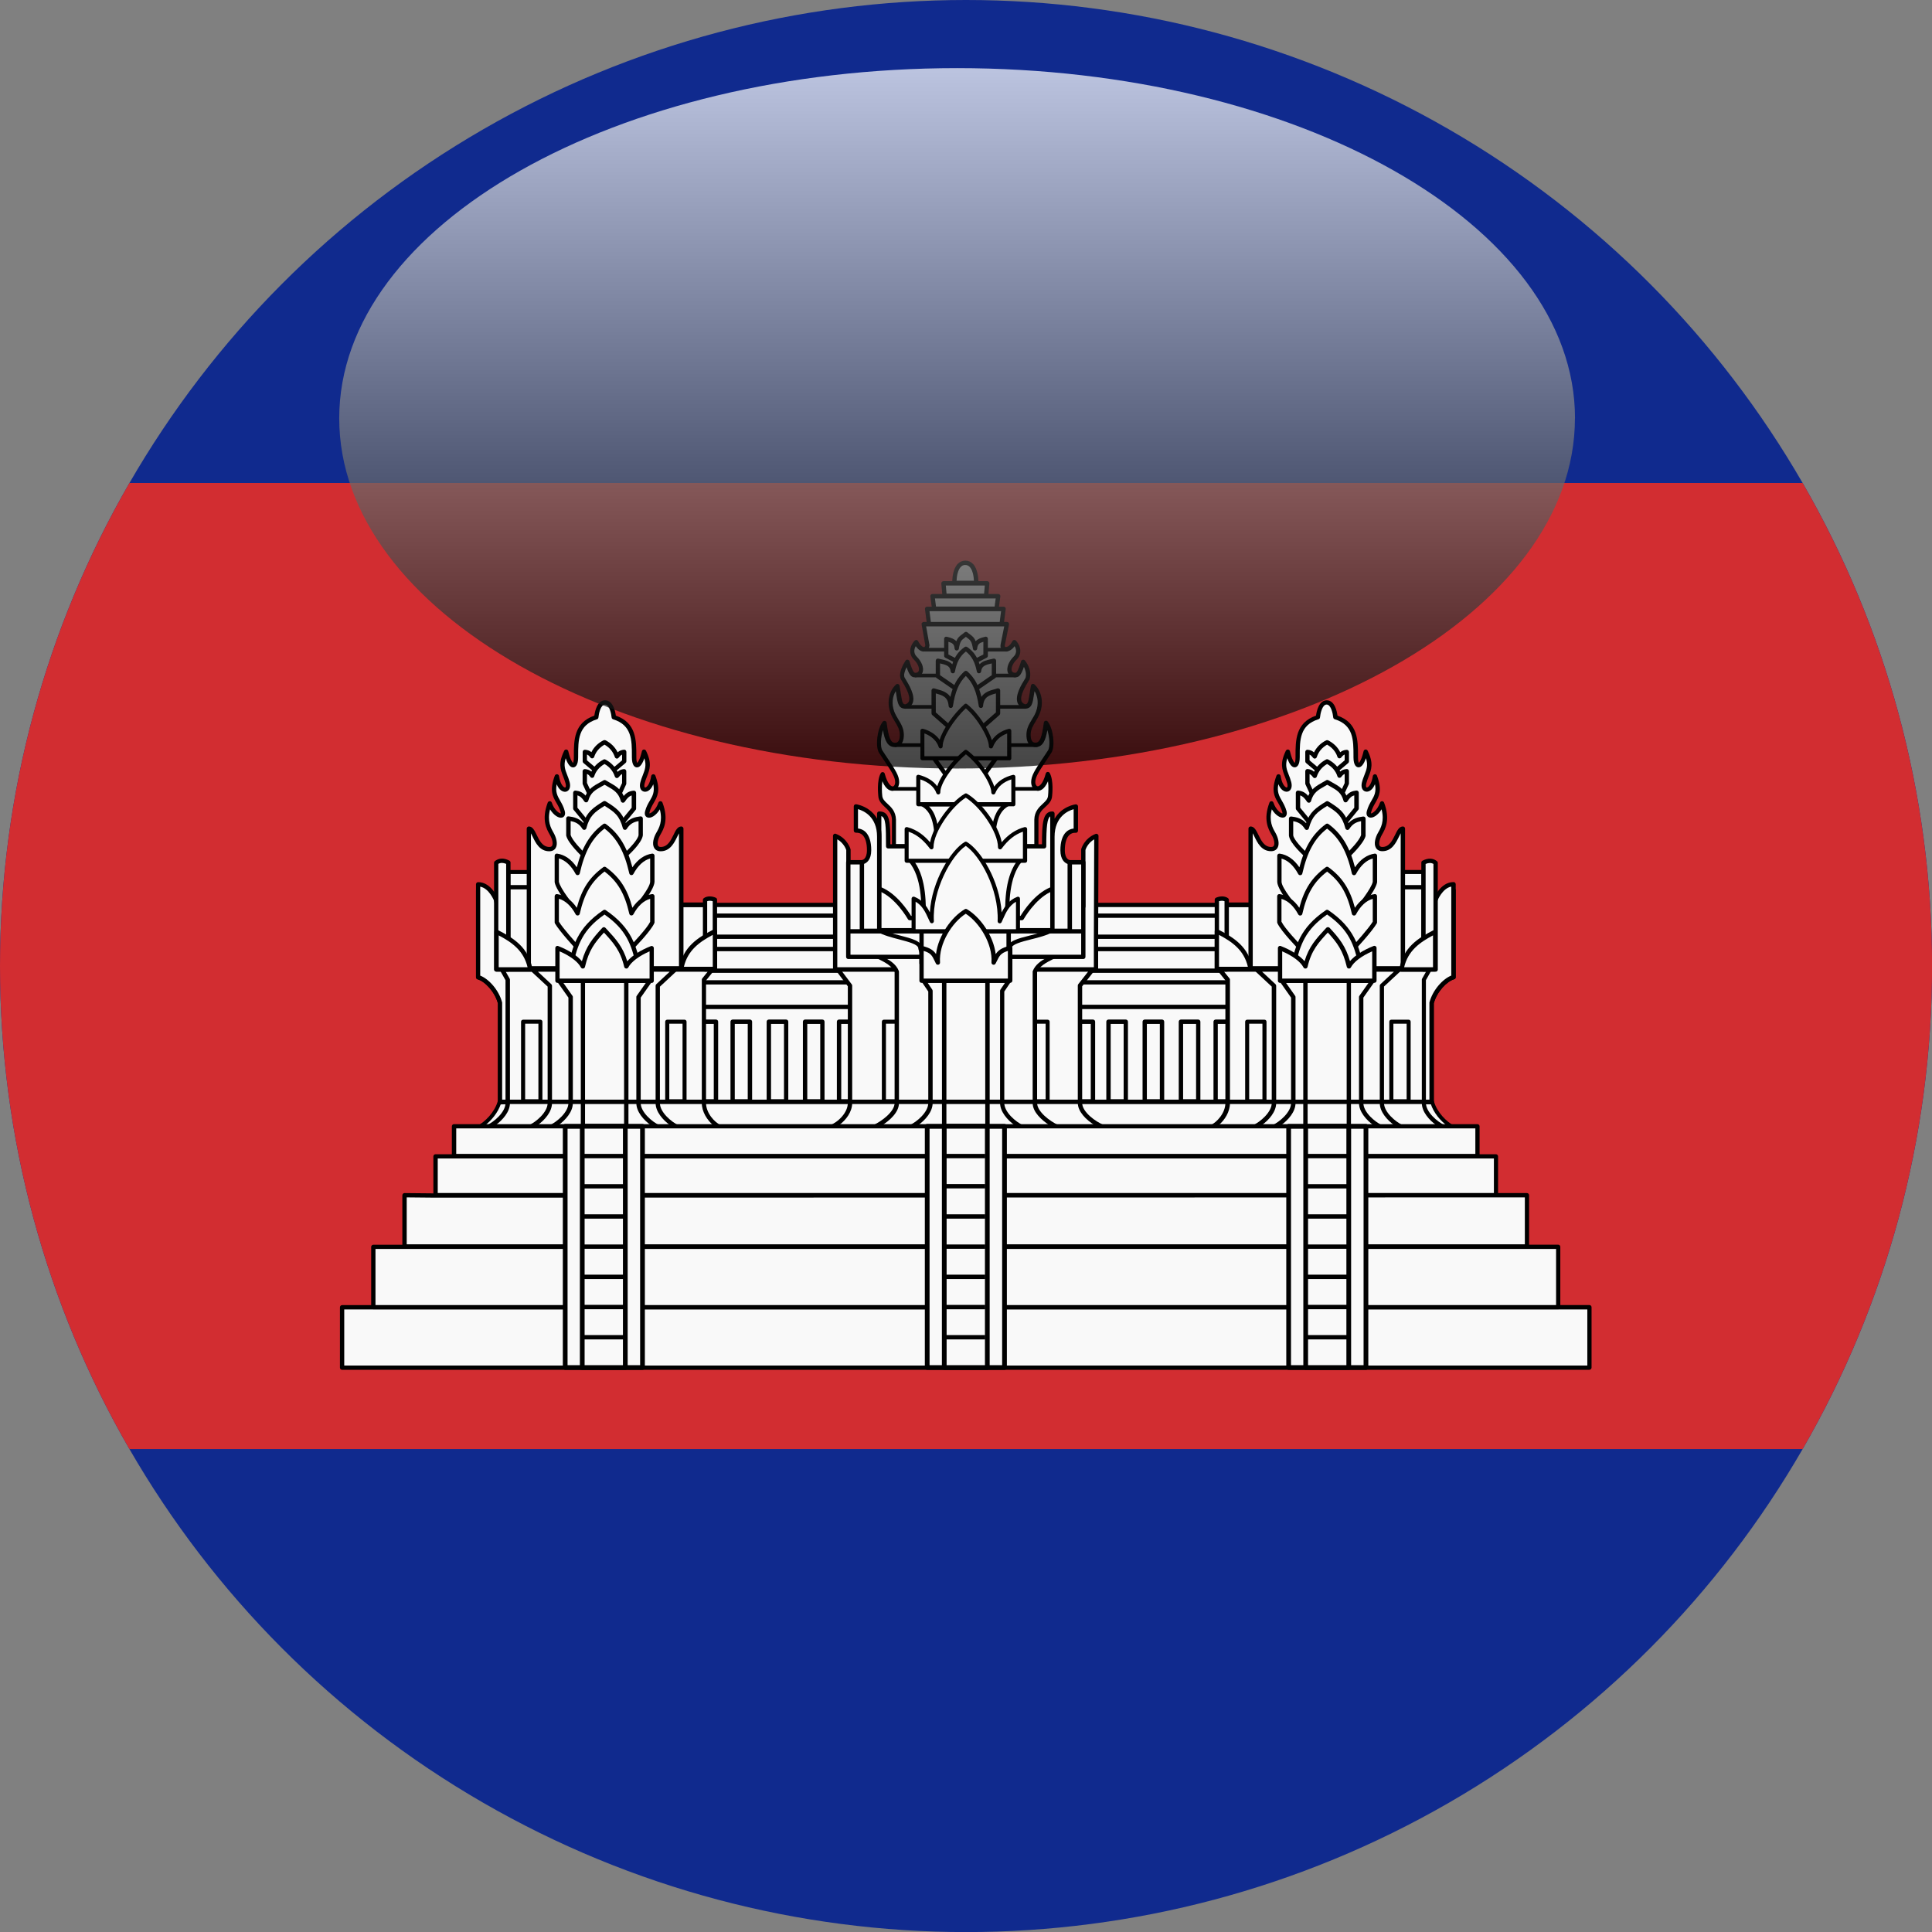 <svg xmlns="http://www.w3.org/2000/svg" xmlns:xlink="http://www.w3.org/1999/xlink" viewBox="0 0 269.67 269.67"><rect x="0" y="0" width="269.67" height="269.67" fill="#808080" stroke="none"/><defs><clipPath id="e"><circle cx="134.84" cy="134.84" r="134.84" fill="none"></circle></clipPath><linearGradient id="f" x1="133.59" y1="9.51" x2="133.59" y2="107.27" gradientUnits="userSpaceOnUse"><stop offset="0" stop-color="#fff"></stop><stop offset="1" stop-color="#000"></stop></linearGradient></defs><g><g id="b"><g id="c"><g id="d"><g clip-path="url(#e)"><path d="M0,0h269.67v269.67H0V0Z" fill="#102a8e"></path><path d="M0,67.42h269.67v134.84H0V67.42Z" fill="#d22d31"></path><path d="M96.75,126.31h76.72v29.52h-76.72v-29.52Z" fill="#f9f9f9"></path><path d="M173.47,156.13h-76.72c-.17,0-.3-.14-.3-.3v-29.52c0-.17.14-.3.3-.3h76.72c.17,0,.3.14.3.3v29.52c0,.17-.14.3-.3.3ZM97.06,155.52h76.12v-28.91h-76.12v28.91Z"></path><path d="M96.45,132.46h76.72v3.03h-76.72v-3.03ZM96.45,137.11h76.72v3.43h-76.72v-3.43ZM97.52,142.61v11.12h2.42v-11.12h-2.42ZM102.26,142.61v11.12h2.42v-11.12h-2.42ZM107.32,142.61v11.12h2.42v-11.12h-2.42ZM112.37,142.61v11.12h2.42v-11.12h-2.42ZM117.11,142.61v11.12h2.42v-11.12h-2.42ZM150.14,142.61v11.12h2.42v-11.12h-2.42ZM154.73,142.61v11.12h2.42v-11.12h-2.42ZM159.78,142.61v11.12h2.42v-11.12h-2.42ZM164.84,142.61v11.12h2.42v-11.12h-2.42ZM169.68,142.61v11.12h2.42v-11.12h-2.42Z" fill="#f9f9f9"></path><path d="M172.1,154.03h-2.42c-.17,0-.3-.14-.3-.3v-11.12c0-.17.14-.3.3-.3h2.42c.17,0,.3.14.3.3v11.12c0,.17-.14.3-.3.3ZM169.98,153.43h1.81v-10.51h-1.81v10.51ZM167.25,154.03h-2.42c-.17,0-.3-.14-.3-.3v-11.12c0-.17.14-.3.3-.3h2.42c.17,0,.3.14.3.3v11.12c0,.17-.14.3-.3.3ZM165.14,153.43h1.81v-10.51h-1.81v10.51ZM162.2,154.03h-2.42c-.17,0-.3-.14-.3-.3v-11.12c0-.17.14-.3.3-.3h2.42c.17,0,.3.14.3.3v11.12c0,.17-.14.3-.3.3ZM160.08,153.43h1.81v-10.51h-1.81v10.51ZM157.14,154.03h-2.42c-.17,0-.3-.14-.3-.3v-11.12c0-.17.14-.3.3-.3h2.42c.17,0,.3.14.3.3v11.12c0,.17-.14.3-.3.3ZM155.03,153.43h1.81v-10.51h-1.81v10.51ZM152.56,154.03h-2.42c-.17,0-.3-.14-.3-.3v-11.12c0-.17.14-.3.3-.3h2.42c.17,0,.3.14.3.3v11.12c0,.17-.14.3-.3.3ZM150.44,153.43h1.81v-10.51h-1.81v10.51ZM119.53,154.03h-2.42c-.17,0-.3-.14-.3-.3v-11.12c0-.17.14-.3.3-.3h2.42c.17,0,.3.14.3.3v11.12c0,.17-.14.3-.3.3ZM117.42,153.43h1.81v-10.51h-1.81v10.51ZM114.79,154.03h-2.42c-.17,0-.3-.14-.3-.3v-11.12c0-.17.14-.3.3-.3h2.42c.17,0,.3.14.3.3v11.12c0,.17-.14.3-.3.3ZM112.68,153.43h1.81v-10.51h-1.81v10.51ZM109.73,154.03h-2.42c-.17,0-.3-.14-.3-.3v-11.12c0-.17.14-.3.3-.3h2.42c.17,0,.3.14.3.3v11.12c0,.17-.14.3-.3.3ZM107.62,153.43h1.81v-10.51h-1.81v10.51ZM104.68,154.03h-2.42c-.17,0-.3-.14-.3-.3v-11.12c0-.17.14-.3.3-.3h2.42c.17,0,.3.14.3.3v11.12c0,.17-.14.3-.3.3ZM102.56,153.43h1.81v-10.51h-1.81v10.51ZM99.94,154.03h-2.42c-.17,0-.3-.14-.3-.3v-11.12c0-.17.14-.3.3-.3h2.42c.17,0,.3.14.3.3v11.12c0,.17-.14.3-.3.3ZM97.82,153.43h1.81v-10.51h-1.81v10.51ZM173.17,140.85h-76.72c-.17,0-.3-.14-.3-.3v-3.43c0-.17.14-.3.3-.3h76.72c.17,0,.3.14.3.3v3.43c0,.17-.14.3-.3.3ZM96.75,140.24h76.12v-2.82h-76.12v2.82ZM173.17,135.79h-76.72c-.17,0-.3-.14-.3-.3v-3.03c0-.17.14-.3.3-.3h76.72c.17,0,.3.14.3.3v3.03c0,.17-.14.3-.3.3ZM96.75,135.19h76.12v-2.42h-76.12v2.42Z"></path><path d="M96.45,127.82h76.72v2.94h-76.72v-2.94Z" fill="#f9f9f9"></path><path d="M173.17,131.05h-76.72c-.16,0-.3-.13-.3-.3v-2.94c0-.17.13-.3.3-.3h76.72c.17,0,.3.13.3.3v2.94c0,.17-.13.3-.3.3ZM96.75,130.45h76.12v-2.34h-76.12v2.34Z"></path><path d="M66.74,157.38c1.19-.6,2.54-2.01,2.98-3.59h130.16c.44,1.57,1.8,2.98,2.98,3.59H66.74Z" fill="#f9f9f9"></path><path d="M202.87,157.65H66.74c-.12,0-.23-.08-.26-.2-.03-.12.03-.24.14-.3,1.09-.56,2.42-1.91,2.85-3.42.03-.12.14-.19.26-.19h130.16c.12,0,.22.08.26.19.42,1.51,1.75,2.86,2.85,3.42.11.06.17.18.14.3-.03.12-.14.2-.26.2ZM67.66,157.11h134.3c-.92-.69-1.85-1.78-2.26-3.05H69.92c-.42,1.27-1.35,2.36-2.26,3.05Z"></path><path d="M133.22,81.37s-.1-2.77,1.52-2.8c1.62.03,1.52,2.8,1.52,2.8h-3.03ZM124.8,118.14v-3.73c-.05-1.87-1.86-2-1.91-3.36,0,0-.23-2.04.3-2.97.73,2.73,2.06,2.23,2.06,1.11,0-.98-.75-1.89-2.3-4.27-.49-.76-.19-3.14.5-3.99.27,2.07.57,3.06,1.46,3.06.54,0,.99-.35.99-1.39,0-1.32-.89-1.99-1.33-3.19-.51-1.4-.16-2.83.69-3.63.37,2.04.26,2.86,1.16,2.86,1.83-.58,0-3.23-.39-3.89-.45-.78.6-2.33.6-2.33.58,1.81.77,1.96,1.4,1.79.79-.21.69-1.39-.28-2.33-.61-.6-.54-1.49.11-2.21.66,1.28,1.5,1.21,1.58.44l-.53-2.96h11.63l-.58,2.87c-.17.82.94,1,1.63-.35.66.72.72,1.61.11,2.21-.97.95-1.07,2.12-.28,2.33.63.17.81.02,1.4-1.79,0,0,.95,1.06.6,2.33-.39.67-2.22,3.32-.39,3.89.91,0,.8-.81,1.16-2.86.85.8,1.2,2.23.69,3.63-.44,1.2-1.33,1.87-1.33,3.19,0,1.04.44,1.39.98,1.39.89,0,1.2-.99,1.47-3.06.69.85,1,3.23.5,3.99-1.54,2.38-2.3,3.29-2.3,4.27,0,1.12,1.33,1.62,2.06-1.11.54.93.3,2.97.3,2.97-.05,1.36-1.86,1.5-1.91,3.36v3.73h-19.88ZM129.67,87.11l-.27-2.11h10.68l-.27,2.11h-10.14ZM130.38,84.96l-.23-1.73h9.17l-.23,1.73h-8.71ZM131.84,83.17l-.15-1.73h6.11l-.15,1.73h-5.8ZM154.1,157.38c-1.37-.53-3.36-1.97-3.36-3.42v-16.38l1.78-2.26h-35.58l1.71,2.27v16.38c0,1.45-1.37,2.89-2.73,3.42h38.18Z" fill="#f9f9f9"></path><path d="M115.91,157.68c-.15,0-.27-.1-.3-.25-.03-.14.05-.29.19-.34,1.22-.47,2.54-1.8,2.54-3.14v-16.28l-1.64-2.18c-.07-.09-.08-.21-.03-.32.05-.1.16-.17.27-.17h35.58c.12,0,.22.07.27.17.05.1.04.23-.03.32l-1.71,2.18v16.28c0,1.25,1.84,2.63,3.16,3.14.14.05.22.19.19.34-.03.14-.15.25-.3.25h-38.18ZM117.55,135.62l1.34,1.78c.04.05.06.12.06.18v16.38c0,1.21-.84,2.37-1.86,3.11h35.73c-1.21-.74-2.38-1.91-2.38-3.12v-16.38c0-.07.02-.13.06-.19l1.39-1.77h-34.35ZM144.68,118.44h-19.88c-.17,0-.3-.14-.3-.3v-3.73c-.03-.87-.49-1.3-.97-1.75-.45-.42-.91-.85-.94-1.6,0-.06-.24-2.13.35-3.14.06-.11.18-.16.3-.15.12.02.22.1.25.22.39,1.47.92,1.81,1.14,1.78.18-.02.32-.28.32-.59,0-.71-.49-1.45-1.47-2.92-.23-.35-.49-.74-.78-1.18-.56-.87-.26-3.39.52-4.35.08-.09.2-.13.32-.1.12.03.2.13.22.25.27,2.09.56,2.8,1.16,2.8.17,0,.68,0,.68-1.09,0-.74-.31-1.25-.67-1.84-.23-.38-.47-.77-.64-1.25-.53-1.44-.22-3.03.77-3.95.08-.08.2-.1.3-.07.11.04.18.13.2.23.07.42.13.78.18,1.1.19,1.3.27,1.49.64,1.5.25-.09.41-.23.49-.43.28-.76-.59-2.18-.96-2.79-.05-.09-.1-.16-.13-.22-.53-.92.5-2.48.62-2.66.07-.1.18-.15.29-.13.11.02.21.1.25.21.55,1.72.66,1.69,1.03,1.59.15-.04.24-.13.28-.28.09-.33-.09-.95-.69-1.54-.71-.7-.67-1.78.1-2.63.07-.07.17-.11.26-.1.1.01.18.07.23.16.34.66.69.86.85.83.1-.02.14-.16.16-.24l-.52-2.91c-.02-.09,0-.18.07-.25.06-.07.14-.11.23-.11h.4l-.23-1.79c-.01-.09.02-.17.07-.24.06-.07.14-.1.23-.1h.64l-.19-1.43c-.01-.09.02-.17.07-.24.06-.07.14-.1.23-.1h1.36l-.13-1.46c0-.08.02-.17.08-.23.06-.06.14-.1.22-.1h1.23c.01-.52.12-1.73.75-2.4.29-.3.65-.46,1.07-.47.43,0,.79.17,1.08.47.63.67.73,1.88.75,2.4h1.23c.09,0,.17.04.22.1.06.06.09.15.08.23l-.13,1.46h1.36c.09,0,.17.04.23.1.06.07.08.15.07.24l-.19,1.43h.64c.09,0,.17.04.23.1.06.07.08.15.07.24l-.23,1.79h.4c.09,0,.18.04.23.11.06.07.08.16.06.25l-.58,2.87c-.02.08-.03.23.08.26.16.05.6-.07.98-.81.04-.09.13-.15.23-.16.1-.01.2.02.26.1.77.84.81,1.93.1,2.63-.6.59-.78,1.21-.69,1.54.04.15.13.24.28.28.37.1.48.13,1.03-1.59.03-.1.12-.18.23-.2.11-.02.22.01.29.09.04.05,1.05,1.2.67,2.61,0,.03-.02.05-.03.08-.03.06-.08.13-.13.21-.37.61-1.25,2.03-.97,2.79.07.2.23.34.49.43.37-.01.45-.21.64-1.5.05-.32.1-.69.18-1.1.02-.11.1-.2.2-.23.11-.03.22,0,.3.07.99.92,1.3,2.51.77,3.95-.18.48-.41.87-.64,1.25-.36.59-.67,1.1-.67,1.83,0,1.09.51,1.09.68,1.09.6,0,.89-.71,1.16-2.8.02-.12.1-.22.22-.25.12-.03.24,0,.32.1.78.96,1.08,3.48.52,4.35-.29.44-.55.84-.78,1.19-.98,1.47-1.47,2.21-1.47,2.91,0,.31.14.57.32.59.22.03.75-.3,1.14-1.78.03-.12.13-.21.25-.22.12-.02.24.04.3.15.58,1.01.35,3.07.34,3.16-.03.73-.49,1.16-.94,1.57-.49.45-.95.88-.97,1.76v3.72c0,.17-.14.3-.3.3ZM125.1,117.83h19.27v-3.43c.03-1.14.66-1.73,1.17-2.2.41-.38.73-.68.75-1.18.04-.39.09-1.25-.01-1.97-.55,1.28-1.21,1.36-1.5,1.32-.5-.07-.85-.56-.85-1.2,0-.89.52-1.68,1.57-3.25.23-.35.49-.74.78-1.18.31-.48.23-1.85-.09-2.83-.24,1.39-.61,2.36-1.63,2.36-.39,0-1.29-.17-1.29-1.69,0-.91.39-1.54.76-2.15.21-.35.44-.71.59-1.14.36-.99.27-2.05-.22-2.82-.02.15-.05.3-.07.43-.19,1.26-.3,2.02-1.29,2.02-.03,0-.06,0-.09-.01-.46-.15-.77-.42-.92-.81-.39-1.04.56-2.58,1.02-3.32.04-.06.07-.12.1-.17.15-.6-.04-1.15-.23-1.53-.43,1.24-.73,1.62-1.57,1.4-.36-.1-.62-.35-.71-.71-.16-.62.17-1.46.85-2.13.4-.39.44-.93.13-1.45-.48.67-1.08.85-1.48.7-.38-.13-.56-.51-.47-.96l.5-2.5h-10.9l.46,2.6s0,.06,0,.09c-.05.43-.3.74-.65.81-.43.08-.88-.19-1.26-.74-.3.52-.26,1.06.13,1.45.68.67,1.02,1.51.85,2.13-.1.36-.35.62-.71.71-.82.22-1.13-.14-1.55-1.35-.26.52-.45,1.13-.27,1.45.03.05.07.12.12.2.45.74,1.4,2.28,1.01,3.32-.15.39-.46.67-.92.81-.03,0-.06.01-.09.01-.98,0-1.1-.76-1.29-2.02-.02-.14-.04-.28-.07-.43-.48.77-.58,1.83-.22,2.82.16.42.38.79.59,1.14.37.61.76,1.24.76,2.15,0,1.53-.9,1.69-1.29,1.69-1.01,0-1.39-.97-1.62-2.36-.32.97-.4,2.34-.09,2.83.29.44.54.83.78,1.18,1.04,1.57,1.57,2.36,1.57,3.25,0,.64-.35,1.13-.85,1.2-.29.04-.96-.04-1.5-1.32-.11.72-.06,1.58-.02,1.95.02.52.34.82.75,1.2.51.47,1.13,1.05,1.17,2.19v3.44ZM129.93,86.81h9.61l.19-1.5h-9.99l.19,1.5ZM130.65,84.66h8.18l.15-1.13h-8.48l.15,1.13ZM132.11,82.86h5.25l.1-1.13h-5.44l.1,1.13ZM133.52,81.06h2.42c-.02-.55-.15-1.46-.58-1.92-.17-.18-.38-.28-.64-.28-.24,0-.45.1-.62.28-.43.45-.56,1.37-.58,1.92Z"></path><path d="M123.38,142.61h2.42v11.12h-2.42v-11.12ZM143.82,142.61h2.42v11.12h-2.42v-11.12Z" fill="#f9f9f9"></path><path d="M146.23,154.01h-2.42c-.16,0-.28-.13-.28-.28v-11.12c0-.16.13-.28.28-.28h2.42c.16,0,.28.13.28.28v11.12c0,.16-.13.28-.28.28ZM144.1,153.44h1.85v-10.55h-1.85v10.55ZM125.79,154.01h-2.42c-.16,0-.28-.13-.28-.28v-11.12c0-.16.13-.28.28-.28h2.42c.16,0,.28.13.28.28v11.12c0,.16-.13.28-.28.28ZM123.66,153.44h1.85v-10.55h-1.85v10.55Z"></path><path d="M116.57,116.67v18.65h36.42v-4.02l.05-14.63c-1.49.59-1.83,1.93-1.83,1.93v7.94h-32.78v-7.94s-.37-1.35-1.86-1.93h0Z" fill="#f9f9f9"></path><path d="M152.99,135.62h-36.42c-.17,0-.3-.14-.3-.3v-18.65c0-.1.05-.19.13-.25.08-.06.19-.07.28-.03,1.61.63,2.02,2.08,2.04,2.14,0,.03.01.05.01.08v7.64h32.18v-7.64s0-.05,0-.07c.02-.06.4-1.51,2.01-2.14.09-.04.2-.02.28.03.08.06.13.15.13.25l-.05,14.63v4.02c0,.17-.14.3-.3.3ZM116.87,135.01h35.81v-3.71l.05-14.15c-.88.52-1.17,1.32-1.22,1.49v7.9c0,.17-.14.3-.3.3h-32.79c-.17,0-.3-.14-.3-.3v-7.89c-.06-.18-.36-.98-1.25-1.5v17.86Z"></path><path d="M122.28,133.37c1.15.61,2.43,1.11,2.89,2.27v18.33c0,1.43-2.01,2.86-3.2,3.4l-.04.02h0,0s25.75,0,25.75,0h0,0l-.04-.02c-1.2-.54-3.2-1.96-3.2-3.4v-18.33c.46-1.15,1.74-1.66,2.89-2.27h-25.05,0Z" fill="#f9f9f9"></path><path d="M147.68,157.68h-25.75c-.15,0-.27-.1-.3-.25-.01-.07,0-.14.03-.21.03-.05.08-.1.14-.13l.04-.02c1.26-.57,3.03-1.91,3.03-3.12v-18.27c-.37-.85-1.28-1.32-2.24-1.81-.16-.08-.32-.17-.48-.25-.12-.07-.19-.21-.15-.34.03-.14.15-.23.29-.23h25.05c.14,0,.26.1.29.23.03.14-.03.28-.15.34-.16.08-.32.17-.48.25-.96.49-1.88.95-2.24,1.81v18.27c0,1.21,1.77,2.56,3.02,3.12l.04.02s.04.02.05.03c.03.02.05.04.07.06.03.04.05.09.06.15,0,.02,0,.04,0,.06,0,.05-.02.1-.05.14-.01.02-.03.04-.05.05h0c-.05.05-.12.08-.2.08h0ZM123.11,157.08h23.4c-1.06-.69-2.37-1.83-2.37-3.11v-18.33s0-.08.02-.11c.35-.88,1.11-1.4,1.93-1.85h-22.56c.82.45,1.58.97,1.93,1.85.01.04.02.07.02.11v18.33c0,1.29-1.3,2.43-2.37,3.11Z"></path><path d="M151.21,133.56v-13.21h-3.31v-1.29h-26.19v1.29h-3.31v13.21h32.81ZM142.75,157.38c-1.17-.53-2.87-1.97-2.87-3.42v-15.65l.96-1.42h-11.93l.96,1.42v15.65c0,1.45-1.7,2.89-2.87,3.42h15.74Z" fill="#f9f9f9"></path><path d="M127.01,157.68c-.14,0-.27-.1-.3-.24-.03-.14.04-.28.17-.34,1.13-.51,2.69-1.88,2.69-3.14v-15.56l-.91-1.35c-.06-.09-.07-.21-.02-.31.05-.1.16-.16.27-.16h11.93c.11,0,.22.06.27.16.05.1.05.22-.02.31l-.91,1.35v15.56c0,1.26,1.56,2.63,2.69,3.14.13.06.2.2.17.34-.03.14-.15.24-.3.24h-15.74ZM129.49,137.19l.64.95c.03.05.05.11.05.17v15.65c0,1.21-1.01,2.37-2.05,3.11h13.51c-1.04-.74-2.05-1.91-2.05-3.12v-15.65c0-.06.02-.12.05-.17l.64-.95h-10.79ZM151.21,133.86h-32.81c-.17,0-.3-.14-.3-.3v-13.21c0-.17.14-.3.3-.3h3.01v-.98c0-.17.14-.3.3-.3h26.19c.17,0,.3.14.3.3v.98h3.01c.17,0,.3.14.3.3v13.21c0,.17-.14.3-.3.3ZM118.71,133.26h32.2v-12.6h-3.01c-.17,0-.3-.14-.3-.3v-.98h-25.58v.98c0,.17-.14.3-.3.3h-3.01v12.6Z"></path><path d="M131.79,136.89h6.04v20.48h-6.04v-20.48Z" fill="#f9f9f9"></path><path d="M137.83,157.68h-6.04c-.17,0-.31-.14-.31-.31v-20.48c0-.17.14-.31.31-.31h6.04c.17,0,.31.14.31.31v20.48c0,.17-.14.31-.31.31ZM132.1,157.06h5.42v-19.86h-5.42v19.86Z"></path><path d="M140.89,132.39c.01-1.35,3.94-1.41,5.95-2.56h-24.24c2.02,1.15,5.85,1.24,5.85,2.56l.82,2.62,10.03.4,1.58-3.02Z" fill="#f9f9f9"></path><path d="M139.31,135.69h-.01l-10.03-.4c-.12,0-.22-.08-.26-.2l-.82-2.62s-.01-.06-.01-.09c0-.56-1.35-.91-2.65-1.25-1.08-.28-2.2-.57-3.06-1.06-.11-.06-.17-.2-.13-.32.03-.12.15-.21.28-.21h24.24c.13,0,.24.09.27.21.03.12-.02.26-.13.32-.86.49-2,.78-3.1,1.05-1.33.34-2.7.68-2.71,1.26,0,.05-.01.09-.03.13l-1.58,3.02c-.05.09-.15.15-.25.15ZM129.49,134.73l9.65.39,1.47-2.81c.08-.96,1.5-1.32,3.14-1.73.57-.14,1.15-.29,1.69-.46h-21.44c.53.18,1.11.33,1.67.47,1.62.42,3.03.79,3.07,1.75l.75,2.39Z"></path><path d="M145.74,118.14c0-3.3.14-4.58,1.15-4.58v10.5c-2.49.9-4.26,4.08-4.26,4.08h-15.65s-1.78-3.18-4.26-4.08v-10.5c1.25,0,1.26,1.33,1.26,4.58h21.77ZM146.89,116.78c0-3.79,3.27-4.21,3.27-4.21v3.37c-1.24-.05-1.84,1.06-1.84,2.73s1,1.69,1,1.69v9.57h-2.43v-13.14Z" fill="#f9f9f9"></path><path d="M149.32,130.22h-2.43c-.17,0-.3-.14-.3-.3v-5.4c-2.14,1.03-3.68,3.74-3.7,3.77-.05.1-.15.16-.26.16h-15.65c-.11,0-.21-.06-.26-.16-.02-.03-1.75-3.09-4.1-3.94-.12-.04-.2-.16-.2-.29v-10.5c0-.17.14-.3.3-.3,1.51,0,1.56,1.44,1.56,4.58h21.16c0-2.93.11-4.58,1.46-4.58.17,0,.3.14.3.3v.72c1-1.74,2.9-2.01,2.93-2.01.08-.01.17.02.24.07.07.06.1.14.1.23v3.37c0,.08-.03.16-.09.22-.06.06-.14.09-.22.08-.38-.02-.67.09-.91.32-.4.38-.62,1.13-.62,2.11,0,1.32.68,1.38.71,1.39.16.01.29.14.29.3v9.57c0,.17-.14.3-.3.3ZM147.19,129.62h1.82v-9.03c-.38-.14-1-.58-1-1.92,0-1.16.28-2.04.81-2.55.29-.27.63-.43,1.04-.47v-2.7c-.79.22-2.66,1.05-2.66,3.84v12.84ZM127.15,127.84h15.3c.39-.65,1.97-3.08,4.14-3.98v-7.08h0v-2.83c-.42.3-.55,1.41-.55,4.18,0,.17-.14.3-.3.3h-21.77c-.17,0-.3-.14-.3-.3,0-2.84-.03-3.98-.65-4.22v9.94c2.17.9,3.75,3.34,4.14,3.98Z"></path><path d="M122.73,116.78c0-3.79-3.27-4.21-3.27-4.21v3.37c1.24-.05,1.84,1.06,1.84,2.73s-1,1.69-1,1.69v9.57h2.43v-13.14Z" fill="#f9f9f9"></path><path d="M122.73,130.22h-2.43c-.17,0-.3-.14-.3-.3v-9.57c0-.16.13-.3.3-.3.02,0,.71-.06.71-1.39,0-.98-.22-1.72-.62-2.11-.24-.23-.53-.33-.91-.32-.08,0-.16-.03-.22-.08-.06-.06-.09-.14-.09-.22v-3.37c0-.09.04-.17.1-.23.07-.06.15-.08.24-.07.04,0,3.53.51,3.53,4.51h0v13.14c0,.17-.14.3-.3.3ZM120.6,129.62h1.82v-12.84c0-2.79-1.87-3.61-2.66-3.84v2.7c.4.04.75.2,1.04.47.53.51.81,1.39.81,2.55,0,1.34-.62,1.78-1,1.92v9.03Z"></path><path d="M144.95,110.36h-20.51v-.51h20.51v.51ZM144.81,104.26h-19.91v-.51h19.91v.51ZM143.12,98.92h-16.79v-.51h16.79v.51ZM141.8,94.54h-14.1v-.51h14.1v.51ZM140.61,90.94h-11.55v-.51h11.55v.51Z"></path><path d="M140.79,134.77h-12.16c-.17,0-.3-.14-.3-.3v-4.17h-10.11v-.61h32.81v.61h-9.93v4.17c0,.17-.14.3-.3.3ZM128.93,134.16h11.55v-3.86h-11.55v3.86Z"></path><path d="M127.1,120.09c2.02,2.42,1.83,6.53,1.81,8.95h11.69c-.02-2.42-.21-6.53,1.81-8.95h-15.3ZM133.68,92.36l-1.6-.83v-2.36c.65.2,1.39.28,1.46,1.32.23-1.49.64-1.42,1.29-2,.65.58,1.06.51,1.28,2,.07-1.04.81-1.12,1.46-1.32v2.36l-1.6.83h-2.29Z" fill="#f9f9f9"></path><path d="M140.6,129.34h-11.69c-.08,0-.16-.03-.22-.09-.06-.06-.09-.14-.09-.22v-.47c.04-2.43.08-6.1-1.74-8.28-.08-.09-.09-.22-.04-.32.05-.11.16-.17.27-.17h15.3c.12,0,.22.07.27.17.05.11.03.23-.04.32-1.82,2.19-1.77,5.86-1.74,8.29v.46c0,.08-.03.16-.08.22-.06.06-.13.09-.22.09ZM129.22,128.73h11.08v-.15c-.03-2.35-.08-5.82,1.51-8.19h-14.09c1.59,2.37,1.54,5.83,1.51,8.18v.16ZM133.68,92.66s-.1-.01-.14-.03l-1.6-.83c-.1-.05-.16-.16-.16-.27v-2.36c0-.1.05-.19.12-.24.08-.06.18-.07.27-.05.07.02.14.04.21.06.36.1.8.22,1.1.56.19-.48.44-.69.78-.94.11-.08.24-.17.37-.29.12-.1.29-.1.41,0,.13.12.26.21.37.29.34.25.59.46.78.94.31-.34.74-.46,1.1-.56.07-.02.14-.04.21-.06.09-.03.19-.01.27.05.08.06.12.15.12.24v2.36c0,.11-.06.22-.16.27l-1.6.83s-.09.03-.14.03h-2.29ZM132.38,91.35l1.37.71h2.14s1.37-.71,1.37-.71v-1.77c-.53.16-.81.32-.86.94-.01.15-.14.28-.29.28-.17,0-.29-.1-.31-.26-.16-1.04-.38-1.2-.77-1.49-.07-.05-.14-.1-.21-.16-.07.06-.15.11-.21.16-.39.29-.61.45-.77,1.49-.02.15-.16.26-.31.26-.15,0-.28-.13-.29-.28-.04-.62-.32-.78-.86-.94v1.77Z"></path><path d="M133.57,96.23l-2.66-1.83v-2.17c.93.22,1.98.3,2.08,1.45.32-1.63.91-2.48,1.83-3.11.92.64,1.51,1.48,1.83,3.11.1-1.15,1.15-1.23,2.08-1.45v2.17l-2.66,1.83h-2.5Z" fill="#f9f9f9"></path><path d="M136.07,96.53h-2.5c-.06,0-.12-.02-.17-.05l-2.66-1.83c-.08-.06-.13-.15-.13-.25v-2.17c0-.09.04-.18.11-.24.07-.06.17-.08.26-.06.1.02.2.04.3.07.57.12,1.23.26,1.64.72.34-1.09.88-1.82,1.73-2.41.1-.07.24-.07.35,0,.85.59,1.39,1.32,1.73,2.41.41-.46,1.07-.6,1.64-.72.1-.02.2-.04.3-.07.09-.02.18,0,.26.06.07.06.11.15.11.24v2.17c0,.1-.05.19-.13.25l-2.66,1.83c-.05.03-.11.05-.17.05ZM133.66,95.93h2.32l2.45-1.69v-1.64c-.87.19-1.41.36-1.48,1.1-.01.15-.13.27-.29.28-.15.01-.28-.1-.31-.24-.27-1.34-.72-2.17-1.53-2.8-.82.63-1.27,1.45-1.53,2.8-.03.15-.16.26-.31.24-.15,0-.27-.13-.29-.28-.07-.74-.6-.91-1.48-1.1v1.64l2.45,1.69Z"></path><path d="M133.38,102.27l-3.06-2.69v-3.19c1.07.32,2.28.45,2.39,2.13.37-2.4,1.05-3.64,2.1-4.58,1.06.94,1.73,2.17,2.11,4.58.12-1.68,1.32-1.81,2.39-2.13v3.19l-3.06,2.69h-2.88ZM139.02,105.83l-2.77,3.83h-3.13l-2.77-3.83h8.67ZM128.76,112.26c1.38.76,1.89,2.26,2.04,5.09h7.79c.15-2.83.66-4.33,2.04-5.09h-11.87Z" fill="#f9f9f9"></path><path d="M138.59,117.65h-7.79c-.16,0-.29-.13-.3-.29-.15-2.86-.66-4.17-1.89-4.84-.12-.07-.18-.21-.15-.34.03-.13.16-.23.29-.23h11.87c.14,0,.26.09.29.23.03.13-.03.27-.15.34-1.22.67-1.74,1.98-1.89,4.84,0,.16-.14.29-.3.29ZM131.09,117.05h7.21c.12-1.97.45-3.51,1.42-4.49h-10.05c.97.97,1.3,2.52,1.42,4.49ZM136.26,109.96h-3.13c-.1,0-.19-.05-.25-.13l-2.77-3.83c-.07-.09-.08-.21-.02-.32.05-.1.16-.17.27-.17h8.67c.11,0,.22.06.27.17.05.1.04.22-.02.32l-2.77,3.83c-.06.08-.15.13-.25.13ZM133.28,109.35h2.82l2.33-3.22h-7.48l2.33,3.22ZM133.38,102.57c-.07,0-.14-.03-.2-.08l-3.06-2.69c-.07-.06-.1-.14-.1-.23v-3.19c0-.1.05-.19.12-.24.08-.06.18-.08.27-.05.11.03.23.07.34.1.66.18,1.44.39,1.9,1.08.38-1.62.99-2.69,1.97-3.56.11-.1.29-.1.4,0,.98.87,1.59,1.94,1.97,3.56.45-.69,1.23-.9,1.89-1.08.12-.03.23-.06.34-.1.09-.03.19,0,.27.05.08.06.12.15.12.24v3.19c0,.09-.04.17-.1.23l-3.06,2.69c-.06.05-.13.08-.2.08h-2.88s0,0,0,0ZM130.62,99.44l2.87,2.52h2.65s2.87-2.52,2.87-2.52v-2.65c-.95.26-1.7.48-1.79,1.75-.01.15-.14.28-.29.28-.17,0-.29-.1-.31-.26-.31-2.02-.84-3.27-1.81-4.21-.96.94-1.49,2.19-1.8,4.21-.02.15-.16.27-.31.26-.15,0-.28-.13-.29-.28-.09-1.27-.84-1.49-1.79-1.75v2.66Z"></path><path d="M140.86,105.83v-3.84c-1.31.36-2.17,1.14-2.55,2.2,0-1.28-1.68-4.22-3.51-5.68-1.84,1.64-3.54,4.3-3.51,5.68-.31-1.01-1.23-1.83-2.55-2.2v3.84h12.11Z" fill="#f9f9f9"></path><path d="M140.86,106.12h-12.11c-.16,0-.28-.13-.28-.28v-3.84c0-.09.04-.17.11-.23.07-.05.16-.07.25-.05,1.01.28,1.83.83,2.33,1.55.47-1.58,2-3.67,3.46-4.98.1-.09.26-.1.37,0,1.57,1.25,2.99,3.52,3.46,5.03.51-.76,1.3-1.31,2.35-1.59.09-.02.18,0,.25.05.07.05.11.14.11.23v3.84c0,.16-.13.28-.28.28ZM129.04,105.55h11.54v-3.17c-.99.36-1.67,1.01-1.99,1.9-.05.13-.18.21-.32.18-.14-.02-.24-.14-.24-.28,0-1.15-1.54-3.86-3.22-5.31-1.74,1.63-3.26,4.1-3.23,5.3,0,.14-.1.26-.24.29-.14.02-.28-.06-.32-.2-.26-.83-.99-1.52-1.99-1.89v3.17Z"></path><path d="M141.45,112.26v-3.84c-1.44.36-2.37,1.14-2.79,2.2,0-1.28-1.84-4.22-3.85-5.68-2.01,1.64-3.89,4.3-3.85,5.68-.34-1.01-1.35-1.83-2.79-2.2v3.84h13.28Z" fill="#f9f9f9"></path><path d="M141.45,112.54h-13.28c-.16,0-.28-.13-.28-.28v-3.84c0-.09.04-.17.11-.22.07-.05.16-.07.24-.05,1.14.29,2.04.85,2.58,1.6.5-1.58,2.19-3.71,3.81-5.03.1-.08.24-.09.35,0,1.73,1.27,3.31,3.57,3.8,5.08.55-.79,1.44-1.35,2.6-1.64.08-.02.17,0,.24.05.07.05.11.14.11.22v3.84c0,.16-.13.28-.28.28ZM128.45,111.97h12.71v-3.18c-1.11.36-1.89,1.02-2.24,1.92-.05.13-.18.2-.32.18-.13-.03-.23-.14-.23-.28,0-1.16-1.7-3.88-3.55-5.32-1.92,1.63-3.6,4.12-3.57,5.31,0,.14-.1.26-.23.29-.14.02-.27-.06-.32-.19-.29-.85-1.11-1.54-2.24-1.91v3.18Z"></path><path d="M143.07,120.14v-4.43c-1.79.46-2.91,1.79-3.47,2.56,0-2.4-2.71-6.06-4.79-7.26-2.13,1.23-4.79,5.01-4.79,7.26-.58-.77-1.68-2.1-3.47-2.56v4.43h16.52Z" fill="#f9f9f9"></path><path d="M143.07,120.43h-16.52c-.16,0-.28-.13-.28-.28v-4.43c0-.09.04-.17.11-.22.07-.05.16-.07.25-.05,1.46.38,2.48,1.29,3.19,2.12.45-2.39,2.91-5.66,4.86-6.79.09-.05.2-.05.28,0,1.97,1.14,4.41,4.35,4.86,6.78.93-1.09,2-1.8,3.19-2.11.08-.02.18,0,.25.05.07.05.11.14.11.22v4.43c0,.16-.13.28-.28.28ZM126.83,119.86h15.95v-3.77c-1.11.38-2.08,1.15-2.96,2.35-.07.1-.2.14-.32.1-.12-.04-.2-.15-.2-.27,0-2.18-2.5-5.68-4.5-6.93-1.97,1.23-4.5,4.79-4.5,6.93,0,.12-.08.23-.19.27-.12.04-.24,0-.32-.1-.6-.79-1.53-1.86-2.96-2.35v3.77Z"></path><path d="M142.1,129.99v-4.56c-1.58.62-2.05,2.14-2.55,3.18.2-4.62-2.6-9.59-4.74-10.85-2.13,1.26-4.98,6.34-4.74,10.85-.51-1.03-.97-2.56-2.55-3.18v4.56h14.58Z" fill="#f9f9f9"></path><path d="M142.1,130.27h-14.58c-.16,0-.28-.13-.28-.28v-4.56c0-.09.05-.18.12-.23.08-.05.18-.06.26-.03,1.15.45,1.74,1.33,2.17,2.18.26-4.38,2.94-8.69,4.87-9.83.09-.05.2-.05.29,0,1.94,1.15,4.58,5.38,4.86,9.84.43-.85,1.03-1.73,2.18-2.18.09-.03.19-.02.26.03.08.05.12.14.12.23v4.56c0,.16-.13.28-.28.28ZM127.8,129.7h14.01v-3.83c-.98.55-1.41,1.52-1.8,2.39-.07.16-.14.32-.21.46-.06.12-.19.19-.33.15-.13-.03-.22-.15-.22-.29.19-4.51-2.5-9.2-4.45-10.51-2.01,1.34-4.69,6.18-4.45,10.5,0,.13-.08.26-.21.29-.13.04-.27-.03-.33-.15-.08-.16-.16-.33-.24-.51-.39-.85-.82-1.8-1.77-2.34v3.82Z"></path><path d="M140.99,136.89v-4.56c-1.66.39-1.76,1-2.29,2.03.2-2.76-1.76-5.91-3.89-7.17-2.13,1.26-4.09,4.41-3.89,7.17-.53-1.02-.59-1.63-2.29-2.03v4.56h12.36Z" fill="#f9f9f9"></path><path d="M140.99,137.19h-12.36c-.17,0-.3-.14-.3-.3v-4.56c0-.09.04-.18.11-.24.07-.06.17-.08.26-.06,1.15.27,1.62.65,1.95,1.14.32-2.62,2.18-5.18,4.01-6.26.1-.06.21-.06.31,0,1.83,1.08,3.69,3.65,4.01,6.27.33-.5.81-.89,1.95-1.16.09-.02.19,0,.26.06.07.06.12.15.12.24v4.56c0,.17-.14.3-.3.3ZM128.93,136.59h11.75v-3.86c-.99.3-1.19.7-1.54,1.42-.05.11-.11.23-.18.35-.07.13-.21.19-.35.15-.14-.04-.23-.17-.22-.31.18-2.61-1.68-5.57-3.59-6.8-1.91,1.22-3.78,4.18-3.59,6.8.01.14-.08.27-.22.31-.14.04-.29-.03-.35-.15-.07-.14-.13-.27-.19-.39-.34-.7-.52-1.09-1.52-1.38v3.86Z"></path><path d="M69.8,153.79v-13.78c-.45-1.75-1.94-3.31-3.06-3.62v-12.13l2.52,1.36,2.88,12.68v15.48h-2.34Z" fill="#f9f9f9"></path><path d="M72.14,154.1h-2.34c-.17,0-.3-.14-.3-.3v-13.74c-.44-1.64-1.84-3.09-2.84-3.36-.13-.04-.22-.16-.22-.29v-12.13c0-.11.06-.21.15-.26.09-.05.21-.06.3,0l2.52,1.36c.08.04.13.11.15.2l2.88,12.68s0,.04,0,.07v15.48c0,.17-.14.3-.3.3ZM70.1,153.49h1.73v-15.15l-2.84-12.51-1.95-1.06v11.4c1.16.45,2.6,1.99,3.05,3.76,0,.02,0,.05,0,.08v13.48Z"></path><path d="M69.8,153.85v-13.83c-.45-1.75-1.94-3.31-3.06-3.62v-12.97c1.69,0,2.52,2.21,2.52,2.21l2.88,12.68v15.43l-2.34.11Z" fill="#f9f9f9"></path><path d="M69.8,154.15c-.08,0-.15-.03-.21-.08-.06-.06-.09-.14-.09-.22v-13.8c-.44-1.64-1.84-3.09-2.84-3.36-.13-.04-.22-.16-.22-.29v-12.97c0-.17.14-.3.3-.3,1.88,0,2.77,2.31,2.81,2.4l2.89,12.72s0,.04,0,.07v15.43c0,.16-.13.3-.29.3l-2.34.11h-.01ZM67.04,136.18c1.16.45,2.6,1.99,3.05,3.76,0,.02,0,.05,0,.08v13.52l1.73-.08v-15.11l-2.87-12.65h0s-.67-1.7-1.92-1.94v12.42Z"></path><path d="M68.01,157.38c1.17-.53,2.87-1.97,2.87-3.42v-17.22l-.8-1.42h29.34l-1.14,1.42v17.22c0,1.45,1.17,2.89,2.33,3.42h-32.6Z" fill="#f9f9f9"></path><path d="M100.6,157.68h-32.6c-.14,0-.27-.1-.3-.24-.03-.14.04-.28.17-.34,1.13-.51,2.69-1.88,2.69-3.14v-17.14l-.76-1.35c-.05-.09-.05-.21,0-.3.05-.09.15-.15.26-.15h29.34c.12,0,.22.07.27.17.05.11.04.23-.04.32l-1.08,1.34v17.12c0,1.34,1.12,2.67,2.15,3.14.13.06.2.2.17.34-.03.14-.15.24-.3.24ZM69.12,157.08h30.45c-.88-.74-1.61-1.91-1.61-3.11v-17.22c0-.07.02-.14.07-.19l.75-.93h-28.19l.55.97s.04.1.04.15v17.22c0,1.21-1.01,2.37-2.05,3.11Z"></path><path d="M94.68,157.38c-1.17-.53-2.87-1.97-2.87-3.42v-16.38l2.44-2.27h-19.95s2.44,2.27,2.44,2.27v16.38c0,1.45-1.7,2.89-2.87,3.42h20.8Z" fill="#f9f9f9"></path><path d="M94.68,157.68h-20.8c-.14,0-.27-.1-.3-.24-.03-.14.04-.28.17-.34,1.13-.51,2.69-1.88,2.69-3.14v-16.25l-2.34-2.17c-.09-.09-.12-.22-.08-.33.05-.12.16-.19.28-.19h19.95c.12,0,.24.08.28.19.05.12.02.25-.08.33l-2.34,2.18v16.25c0,1.26,1.56,2.63,2.69,3.14.13.06.2.2.17.34-.03.14-.15.24-.3.24ZM75,157.08h18.56c-1.04-.74-2.05-1.91-2.05-3.11v-16.38c0-.08.04-.16.1-.22l1.87-1.74h-18.4s1.87,1.74,1.87,1.74c.06.06.1.14.1.22v16.38c0,1.21-1.01,2.37-2.05,3.11Z"></path><path d="M91.99,157.38c-1.17-.53-2.87-1.97-2.87-3.42v-14.81l1.6-2.27h-12.67l1.6,2.27v14.81c0,1.45-1.7,2.89-2.87,3.42h15.21Z" fill="#f9f9f9"></path><path d="M91.99,157.68h-15.21c-.14,0-.27-.1-.3-.24-.03-.14.04-.28.17-.34,1.13-.51,2.69-1.88,2.69-3.14v-14.71l-1.54-2.19c-.07-.09-.07-.21-.02-.31.05-.1.16-.16.27-.16h12.67c.11,0,.22.06.27.16.05.1.04.22-.02.31l-1.54,2.19v14.71c0,1.26,1.56,2.63,2.69,3.14.13.06.2.2.17.34-.03.14-.15.24-.3.24ZM77.89,157.08h12.98c-1.04-.74-2.05-1.91-2.05-3.11v-14.81c0-.06.02-.12.06-.17l1.26-1.79h-11.5l1.26,1.79c.04.05.06.11.06.17v14.81c0,1.21-1.01,2.37-2.05,3.11Z"></path><path d="M81.36,136.89h6.05v20.49h-6.05v-20.49Z" fill="#f9f9f9"></path><path d="M87.42,157.69h-6.05c-.17,0-.3-.14-.3-.3v-20.49c0-.17.14-.3.3-.3h6.05c.17,0,.3.14.3.3v20.49c0,.17-.14.3-.3.3ZM81.66,157.08h5.45v-19.88h-5.45v19.88Z"></path><path d="M73.01,142.61h2.42v11.12h-2.42v-11.12ZM93.14,142.61h2.42v11.12h-2.42v-11.12ZM70.95,123.85h2.91v11.4h-2.91v-11.4ZM70.95,121.71h2.9v2.12h-2.9v-2.12Z" fill="#f9f9f9"></path><path d="M95.55,154.01h-2.42c-.16,0-.28-.13-.28-.28v-11.12c0-.16.13-.28.28-.28h2.42c.16,0,.28.13.28.28v11.12c0,.16-.13.28-.28.28ZM93.42,153.44h1.85v-10.55h-1.85v10.55ZM75.43,154.01h-2.42c-.16,0-.28-.13-.28-.28v-11.12c0-.16.13-.28.28-.28h2.42c.16,0,.28.13.28.28v11.12c0,.16-.13.28-.28.28ZM73.3,153.44h1.85v-10.55h-1.85v10.55ZM73.86,135.54h-2.91c-.16,0-.28-.13-.28-.28v-11.4s0,0,0-.01c0,0,0,0,0-.01v-2.12c0-.16.13-.28.28-.28h2.9c.16,0,.28.13.28.28v2.05s.02.06.02.1v11.4c0,.16-.13.28-.28.28ZM71.24,134.97h2.34v-10.83h-2.34v10.83ZM71.24,123.54h2.33v-1.55h-2.33v1.55Z"></path><path d="M94.9,126.31h4.15v8.8h-4.15v-8.8Z" fill="#f9f9f9"></path><path d="M99.06,135.43h-4.15c-.18,0-.33-.15-.33-.33v-8.8c0-.18.15-.33.33-.33h4.15c.18,0,.33.15.33.33v8.8c0,.18-.15.33-.33.33ZM95.23,134.78h3.5v-8.15h-3.5v8.15Z"></path><path d="M73.82,135.17v-19.51c.83,0,.96,2.86,2.87,2.86.99,0,.89-1.18.33-2.15-.49-.85-1.1-2.03-.27-4.23.57,1.68,2.1,2.22,1.82,1.16-.49-1.81-1.88-2.11-.84-4.92.37,2.35,1.87,2.24,1.5.88-.41-1.54-1.26-2.17-.21-4.33.59,2.46,1.38,2.32,1.38.79,0-2.26-.09-4.69,2.83-5.59,0,0,.17-2.07,1.22-2.07s1.22,2.07,1.22,2.07c2.92.9,2.83,3.34,2.83,5.59,0,1.53.8,1.67,1.38-.79,1.05,2.17.2,2.8-.21,4.33-.37,1.36,1.14,1.47,1.5-.88,1.05,2.81-.35,3.11-.84,4.92-.28,1.06,1.25.52,1.82-1.16.83,2.2.22,3.38-.27,4.23-.56.96-.66,2.15.33,2.15,1.91,0,2.03-2.86,2.86-2.86v19.51h-21.26ZM69.25,120.43v14.89h1.69v-14.92c-.61-.31-1.18-.36-1.69.04h0Z" fill="#f9f9f9"></path><path d="M70.95,135.62h-1.69c-.17,0-.3-.14-.3-.3v-14.89c0-.09.04-.18.12-.24.57-.44,1.24-.46,2.01-.07.1.05.17.16.17.27v14.92c0,.17-.14.3-.3.3ZM69.56,135.01h1.09v-14.43c-.43-.18-.78-.18-1.09,0v14.42ZM95.08,135.47h-21.26c-.17,0-.3-.14-.3-.3v-19.51c0-.17.14-.3.3-.3.52,0,.78.54,1.09,1.17.38.79.82,1.69,1.78,1.69.25,0,.33-.1.37-.17.17-.29.04-.93-.31-1.53-.45-.78-1.2-2.08-.3-4.49.05-.12.15-.19.29-.2.13,0,.24.08.28.21.34,1.02,1.03,1.49,1.26,1.5,0-.03,0-.08-.02-.16-.14-.53-.37-.93-.59-1.31-.52-.89-1-1.73-.23-3.8.05-.13.18-.21.32-.2.14.01.25.12.27.26.17,1.09.57,1.5.78,1.58.07.03.1,0,.11,0,.05-.05.12-.22.02-.57-.09-.35-.22-.66-.33-.96-.38-.98-.72-1.82.14-3.59.06-.12.18-.18.31-.17.13.01.23.11.26.23.28,1.18.56,1.54.66,1.64.05-.09.12-.33.12-.78v-.19c0-2.18,0-4.64,2.86-5.63.08-.59.39-2.14,1.5-2.14s1.42,1.55,1.5,2.14c2.86.99,2.86,3.45,2.86,5.63v.19c0,.45.07.68.12.78.1-.1.38-.45.66-1.64.03-.12.13-.22.26-.23.13-.01.25.05.31.17.86,1.76.52,2.61.14,3.59-.12.3-.24.6-.33.96-.09.35-.03.52.02.57,0,0,.03.03.11,0,.21-.07.61-.49.78-1.58.02-.14.13-.24.27-.26.14-.02.27.07.32.2.77,2.06.28,2.9-.23,3.8-.22.38-.45.78-.59,1.31-.02.08-.02.13-.02.16.23-.01.91-.48,1.26-1.5.04-.12.15-.2.28-.21.13,0,.24.08.29.2.91,2.41.15,3.71-.3,4.49-.34.6-.47,1.24-.31,1.53.04.07.13.17.37.17.96,0,1.39-.9,1.78-1.69.3-.63.57-1.17,1.09-1.17.17,0,.3.14.3.3v19.51c0,.08-.03.16-.09.21-.06.06-.13.09-.21.09ZM74.12,134.86h20.65s0-18.54,0-18.54c-.08.15-.17.32-.24.47-.42.86-.99,2.03-2.32,2.03-.52,0-.78-.26-.9-.47-.34-.59-.05-1.52.31-2.13.37-.64.91-1.58.48-3.25-.5.84-1.23,1.29-1.7,1.14-.27-.08-.5-.36-.35-.9.16-.61.42-1.06.66-1.46.38-.65.69-1.2.48-2.28-.22.52-.53.87-.89,1-.27.09-.53.04-.72-.13-.26-.24-.33-.67-.19-1.17.1-.39.24-.72.35-1.02.29-.74.51-1.31.2-2.31-.31.89-.67,1.32-1.09,1.27-.24-.03-.65-.25-.65-1.41v-.19c0-2.21,0-4.3-2.62-5.11-.12-.04-.2-.14-.21-.26-.04-.46-.29-1.79-.92-1.79s-.88,1.33-.92,1.79c-.01.12-.09.23-.21.26-2.62.81-2.62,2.9-2.62,5.11v.19c0,1.16-.41,1.38-.65,1.41-.41.05-.78-.38-1.09-1.27-.31.99-.09,1.57.2,2.31.12.3.25.63.35,1.02.13.5.06.93-.2,1.17-.19.18-.45.23-.72.13-.36-.13-.67-.48-.89-1-.21,1.08.11,1.62.48,2.28.23.4.49.85.65,1.46.14.54-.09.82-.35.9-.47.15-1.2-.31-1.7-1.14-.42,1.67.11,2.6.48,3.25.35.61.65,1.54.31,2.13-.12.21-.38.47-.9.47-1.34,0-1.91-1.18-2.32-2.03-.07-.14-.15-.31-.24-.47v18.54Z"></path><path d="M69.31,130.06c2.1,1.07,4.18,2.31,4.7,5.25h-4.7v-5.25ZM98.41,125.61v9.71h1.37v-9.74c-.43-.2-1.01-.23-1.37.02Z" fill="#f9f9f9"></path><path d="M99.78,135.62h-1.37c-.17,0-.3-.14-.3-.3v-9.71c0-.1.05-.19.13-.25.49-.35,1.21-.27,1.68-.05.11.05.17.16.17.27v9.74c0,.17-.14.3-.3.3ZM98.71,135.02h.77v-9.23c-.27-.08-.56-.08-.77,0v9.23ZM74.01,135.62h-4.7c-.17,0-.3-.14-.3-.3v-5.25c0-.11.05-.2.15-.26.09-.06.2-.06.3-.01,2.25,1.15,4.32,2.44,4.86,5.47.02.09,0,.18-.07.25-.06.07-.14.11-.23.11ZM69.61,135.01h4.03c-.55-2.33-2.18-3.47-4.03-4.45v4.45Z"></path><path d="M99.79,129.99c-2.1,1.07-4.18,2.31-4.7,5.25h4.7v-5.25ZM85.91,107.3l1.22-1.03v-1.32c-.45.04-.69.2-1.02.63-.28-.87-.9-1.55-1.73-1.98-.83.42-1.45,1.07-1.73,1.95-.33-.43-.57-.56-1.02-.6v1.32l1.22,1.03h3.05Z" fill="#f9f9f9"></path><path d="M99.79,135.54h-4.7c-.09,0-.18-.04-.23-.11-.06-.07-.08-.16-.07-.25.54-3.03,2.61-4.32,4.86-5.47.09-.05.21-.04.3.01.09.06.15.15.15.26v5.25c0,.17-.14.3-.3.3ZM95.46,134.94h4.03v-4.45c-1.84.98-3.48,2.13-4.03,4.45ZM85.91,107.6h-3.05c-.07,0-.14-.03-.2-.07l-1.22-1.03c-.07-.06-.11-.14-.11-.23v-1.32c0-.09.04-.17.1-.22.06-.06.15-.08.23-.08.38.04.64.13.89.34.34-.7.92-1.27,1.69-1.66.09-.04.19-.04.28,0,.77.39,1.34.97,1.69,1.68.26-.23.53-.33.89-.37.08,0,.17.02.23.08.06.06.1.14.1.22v1.32c0,.09-.04.17-.11.23l-1.22,1.03c-.05.05-.12.07-.2.07ZM82.97,107h2.83l1.03-.87v-.8c-.16.07-.3.2-.48.43-.07.09-.18.14-.29.12-.11-.02-.2-.1-.24-.21-.24-.73-.73-1.33-1.44-1.73-.71.4-1.21.99-1.44,1.7-.03.11-.13.19-.24.21-.11.02-.22-.03-.29-.12-.18-.24-.31-.35-.48-.41v.81l1.03.87Z"></path><path d="M86.57,110.6l.57-1.23v-1.71c-.45.05-.69.2-1.02.64-.28-.89-.9-1.58-1.73-2.01-.83.43-1.45,1.09-1.73,1.97-.33-.44-.57-.56-1.02-.61v1.71l.57,1.23h4.36Z" fill="#f9f9f9"></path><path d="M82.2,110.9c-.12,0-.23-.07-.28-.18l-.57-1.23s-.03-.08-.03-.13v-1.71c0-.09.04-.17.1-.22.06-.06.15-.09.23-.08.38.04.64.13.89.35.34-.71.92-1.28,1.69-1.68.09-.05.19-.05.28,0,.75.39,1.34.99,1.69,1.71.26-.23.52-.34.89-.38.09,0,.17.02.23.08.06.06.1.14.1.23v1.71s0,.09-.03.13l-.57,1.23c-.05.11-.16.18-.28.18h-4.36ZM81.94,109.3l.46.99h3.97s.46-.99.46-.99v-1.26c-.15.07-.29.2-.48.44-.07.09-.18.13-.29.12-.11-.02-.2-.1-.24-.21-.24-.74-.73-1.35-1.44-1.75-.72.41-1.21.99-1.44,1.72-.03.11-.13.19-.24.21-.11.02-.23-.03-.29-.12-.18-.24-.31-.36-.48-.42v1.27Z"></path><path d="M86.65,115.07l1.82-2.22v-2.19c-.66.07-1.03.34-1.52,1.08-.42-1.5-1.33-1.83-2.57-2.55-1.23.73-2.15,1-2.57,2.5-.49-.74-.85-.95-1.52-1.03v2.19l1.81,2.22h4.53Z" fill="#f9f9f9"></path><path d="M86.65,115.37h-4.53c-.09,0-.18-.04-.23-.11l-1.82-2.22c-.04-.05-.07-.12-.07-.19v-2.19c0-.09.04-.17.1-.23.06-.06.15-.09.24-.08.6.07,1,.26,1.39.7.43-.97,1.15-1.37,1.96-1.82.17-.1.36-.2.55-.31.1-.06.21-.06.31,0,.16.1.32.18.47.27.88.5,1.6.91,2.04,1.91.4-.48.8-.68,1.39-.74.08-.01.17.02.24.08.06.06.1.14.1.23v2.19c0,.07-.02.14-.07.19l-1.82,2.22c-.06.07-.14.11-.23.11ZM82.26,114.76h4.25l1.66-2.02v-1.71c-.36.11-.62.36-.96.88-.07.1-.18.15-.3.13-.12-.02-.21-.1-.25-.22-.33-1.18-.98-1.55-1.95-2.1-.1-.06-.21-.12-.32-.18-.14.08-.28.16-.41.23-.93.52-1.55.86-1.87,2-.03.11-.13.2-.25.22-.12.02-.23-.03-.3-.13-.35-.54-.61-.74-.96-.84v1.72l1.66,2.02Z"></path><path d="M87.18,119.46s2.12-1.85,2.24-2.86v-2.34c-.82.1-1.6.31-2.2,1.27-.52-1.93-1.32-2.47-2.84-3.41-1.52.94-2.32,1.48-2.84,3.41-.61-.96-1.38-1.17-2.2-1.27v2.34c.27,1.01,2.24,2.86,2.24,2.86h5.6Z" fill="#f9f9f9"></path><path d="M87.18,119.76h-5.6c-.08,0-.15-.03-.21-.08-.21-.2-2.05-1.94-2.33-3.01,0-.03-.01-.05-.01-.08v-2.34c0-.09.04-.17.1-.23.06-.06.15-.08.24-.07.71.08,1.44.26,2.05.92.54-1.56,1.38-2.14,2.8-3.02.1-.06.22-.06.32,0,1.42.88,2.26,1.46,2.8,3.02.61-.66,1.34-.83,2.05-.92.09,0,.17.02.24.07.06.06.1.14.1.23v2.34c-.14,1.13-2.12,2.89-2.35,3.09-.06.05-.13.07-.2.07ZM81.71,119.15h5.36c.79-.7,1.98-1.96,2.06-2.59v-1.95c-.68.12-1.21.38-1.64,1.08-.06.1-.18.16-.3.14-.12-.02-.22-.11-.25-.22-.46-1.73-1.12-2.25-2.55-3.13-1.42.88-2.09,1.4-2.55,3.13-.03.12-.13.2-.25.22-.12.02-.24-.04-.3-.14-.44-.7-.96-.96-1.64-1.08v1.94c.22.73,1.48,2.05,2.06,2.6Z"></path><path d="M88.09,127.56s2.9-3.21,2.97-4.46v-3.64c-1.09.15-2.11.9-2.91,2.39-.68-3.02-1.75-5.12-3.76-6.58-2.01,1.46-3.07,3.57-3.76,6.58-.8-1.5-1.83-2.25-2.91-2.39v3.64c.21,1.25,2.97,4.46,2.97,4.46h7.4Z" fill="#f9f9f9"></path><path d="M88.09,127.86h-7.4c-.09,0-.17-.04-.23-.11-.29-.34-2.82-3.31-3.04-4.61,0-.02,0-.03,0-.05v-3.64c0-.09.04-.17.1-.23.07-.06.15-.08.24-.07,1.06.15,2,.8,2.75,1.91.75-2.88,1.88-4.71,3.7-6.04.11-.08.25-.08.36,0,1.82,1.33,2.95,3.16,3.7,6.04.75-1.1,1.69-1.76,2.75-1.91.09-.01.17.01.24.07.07.06.1.14.1.23v3.64c-.07,1.34-2.74,4.33-3.04,4.66-.06.06-.14.1-.23.1ZM80.82,127.26h7.13c.84-.95,2.75-3.27,2.8-4.17v-3.26c-.91.25-1.71.99-2.34,2.16-.06.11-.18.17-.31.16-.13-.02-.23-.11-.26-.23-.69-3.05-1.73-4.94-3.46-6.27-1.73,1.33-2.77,3.22-3.46,6.27-.03.12-.13.22-.26.23-.13.02-.25-.05-.31-.16-.63-1.17-1.43-1.91-2.34-2.17v3.25c.18.94,2,3.24,2.8,4.18Z"></path><path d="M88.09,132.35s2.48-2.52,2.97-3.62v-3.64c-1.09.15-2.11.9-2.91,2.39-.68-3.02-1.75-4.74-3.76-6.21-2.01,1.46-3.07,3.19-3.76,6.21-.8-1.5-1.83-2.25-2.91-2.39v3.64c.63,1.09,2.97,3.62,2.97,3.62h7.4Z" fill="#f9f9f9"></path><path d="M88.09,132.66h-7.4c-.08,0-.17-.04-.22-.1-.1-.1-2.37-2.56-3.01-3.67-.03-.05-.04-.1-.04-.15v-3.64c0-.09.04-.17.1-.23.07-.06.15-.08.24-.07,1.06.15,2,.8,2.75,1.91.7-2.64,1.77-4.26,3.7-5.67.11-.08.25-.08.36,0,1.92,1.4,3,3.03,3.7,5.67.75-1.11,1.69-1.76,2.75-1.91.09-.01.17.01.24.07.07.06.1.14.1.23v3.64s0,.08-.03.12c-.5,1.13-2.92,3.6-3.03,3.71-.06.06-.13.09-.22.09ZM80.82,132.05h7.14c.43-.45,2.33-2.44,2.79-3.38v-3.21c-.91.25-1.71.99-2.34,2.16-.06.11-.18.17-.31.16-.13-.02-.23-.11-.26-.23-.64-2.82-1.62-4.5-3.46-5.9-1.84,1.4-2.82,3.08-3.46,5.9-.03.12-.13.22-.26.23-.13.02-.25-.05-.31-.16-.63-1.17-1.43-1.91-2.34-2.17v3.19c.58.96,2.37,2.94,2.8,3.4Z"></path><path d="M89.21,135.14c-.72-3.15-1.34-5.48-4.83-7.85-3.48,2.37-4.11,4.7-4.83,7.85h9.66Z" fill="#f9f9f9"></path><path d="M89.21,135.44h-9.66c-.09,0-.18-.04-.24-.11-.06-.07-.08-.17-.06-.26.68-2.97,1.27-5.53,4.96-8.03.1-.07.24-.07.34,0,3.68,2.5,4.27,5.06,4.95,8.03.02.09,0,.18-.06.26-.06.07-.14.11-.24.11ZM79.94,134.83h8.89c-.71-3.02-1.4-5.05-4.45-7.18-3.05,2.12-3.74,4.16-4.45,7.18Z"></path><path d="M90.97,136.89v-4.56c-1.58.62-3.01,1.54-3.54,2.56-.59-2.53-1.72-3.65-3.14-5.18-1.41,1.53-2.36,2.65-2.95,5.18-.53-1.02-1.96-1.94-3.54-2.56v4.56h13.16Z" fill="#f9f9f9"></path><path d="M90.97,137.19h-13.16c-.17,0-.3-.14-.3-.3v-4.56c0-.1.05-.19.13-.25.08-.06.19-.07.28-.03,1.48.58,2.64,1.33,3.3,2.12.6-2.1,1.5-3.2,2.85-4.66.06-.06.14-.1.22-.1h0c.08,0,.17.04.22.1l.23.25c1.17,1.26,2.2,2.37,2.81,4.42.67-.79,1.83-1.54,3.3-2.12.09-.04.2-.02.28.03.08.06.13.15.13.25v4.56c0,.17-.14.3-.3.3ZM78.11,136.59h12.56v-3.8c-1.47.64-2.56,1.46-2.97,2.24-.06.11-.18.18-.31.16-.13-.02-.23-.11-.26-.23-.54-2.31-1.55-3.41-2.83-4.79h0c-1.28,1.4-2.11,2.47-2.65,4.79-.03.12-.13.22-.26.23-.13.02-.25-.05-.31-.16-.4-.78-1.5-1.61-2.97-2.24v3.8Z"></path><path d="M199.83,153.79v-13.78c.45-1.75,1.94-3.31,3.06-3.62v-12.13l-2.52,1.36-2.88,12.68v15.48h2.34Z" fill="#f9f9f9"></path><path d="M199.83,154.1h-2.34c-.17,0-.3-.14-.3-.3v-15.48s0-.05,0-.07l2.88-12.68c.02-.09.07-.16.15-.2l2.52-1.36c.09-.05.21-.05.3,0,.09.05.15.15.15.26v12.13c0,.14-.09.26-.22.29-1,.28-2.4,1.72-2.84,3.36v13.74c0,.17-.14.3-.3.3ZM197.79,153.49h1.73v-13.48s0-.05,0-.08c.46-1.77,1.89-3.31,3.05-3.76v-11.4l-1.95,1.06-2.84,12.51v15.15Z"></path><path d="M199.83,153.85v-13.83c.45-1.75,1.94-3.31,3.06-3.62v-12.97c-1.69,0-2.52,2.21-2.52,2.21l-2.88,12.68v15.43l2.34.11Z" fill="#f9f9f9"></path><path d="M199.83,154.15h-.01l-2.34-.11c-.16,0-.29-.14-.29-.3v-15.43s0-.05,0-.07l2.88-12.68c.05-.14.94-2.44,2.82-2.44.17,0,.3.14.3.3v12.97c0,.14-.09.26-.22.29-1,.28-2.4,1.72-2.84,3.36v13.8c0,.08-.03.16-.09.22-.06.05-.13.08-.21.08ZM197.79,153.45l1.73.08v-13.52s0-.05,0-.08c.46-1.77,1.89-3.3,3.05-3.76v-12.42c-1.26.25-1.93,1.96-1.93,1.98l-2.86,12.61v15.11Z"></path><path d="M201.62,157.38c-1.17-.53-2.87-1.97-2.87-3.42v-17.22l.8-1.42h-29.34l1.14,1.42v17.22c0,1.45-1.17,2.89-2.33,3.42h32.6Z" fill="#f9f9f9"></path><path d="M201.62,157.68h-32.6c-.14,0-.27-.1-.3-.24-.03-.14.04-.28.17-.34,1.04-.47,2.15-1.8,2.15-3.14v-17.12l-1.08-1.34c-.07-.09-.09-.22-.04-.32.05-.11.16-.17.27-.17h29.34c.11,0,.21.06.26.15.05.09.06.21,0,.3l-.76,1.35v17.14c0,1.26,1.56,2.63,2.69,3.14.13.06.2.2.17.34-.03.14-.15.24-.3.24ZM170.06,157.08h30.45c-1.04-.74-2.05-1.91-2.05-3.11v-17.22c0-.05.01-.1.04-.15l.55-.97h-28.19l.75.93c.04.05.07.12.07.19v17.22c0,1.21-.72,2.37-1.61,3.11Z"></path><path d="M174.95,157.38c1.17-.53,2.87-1.97,2.87-3.42v-16.38l-2.44-2.27h19.95s-2.44,2.27-2.44,2.27v16.38c0,1.45,1.7,2.89,2.87,3.42h-20.8Z" fill="#f9f9f9"></path><path d="M195.75,157.68h-20.8c-.14,0-.27-.1-.3-.24-.03-.14.04-.28.17-.34,1.13-.51,2.69-1.88,2.69-3.14v-16.25l-2.34-2.18c-.09-.08-.12-.22-.08-.33.05-.12.16-.19.28-.19h19.95c.12,0,.24.08.28.19.05.12.02.25-.08.33l-2.34,2.17v16.25c0,1.26,1.56,2.63,2.69,3.14.13.06.2.2.17.34-.03.14-.15.24-.3.24ZM176.07,157.08h18.57c-1.04-.74-2.05-1.91-2.05-3.11v-16.38c0-.08.03-.16.1-.22l1.87-1.74h-18.4s1.87,1.74,1.87,1.74c.06.06.1.14.1.22v16.38c0,1.21-1.01,2.37-2.05,3.11Z"></path><path d="M177.65,157.38c1.17-.53,2.87-1.97,2.87-3.42v-14.81l-1.6-2.27h12.67l-1.6,2.27v14.81c0,1.45,1.7,2.89,2.87,3.42h-15.21Z" fill="#f9f9f9"></path><path d="M192.86,157.68h-15.21c-.14,0-.27-.1-.3-.24-.03-.14.04-.28.17-.34,1.13-.51,2.69-1.88,2.69-3.14v-14.71l-1.54-2.19c-.07-.09-.07-.21-.02-.31.05-.1.16-.16.27-.16h12.67c.11,0,.22.06.27.16.05.1.04.22-.02.31l-1.54,2.19v14.71c0,1.26,1.56,2.63,2.69,3.14.13.06.2.2.17.34-.03.14-.15.24-.3.24ZM178.76,157.08h12.98c-1.04-.74-2.05-1.91-2.05-3.11v-14.81c0-.06.02-.12.06-.17l1.26-1.79h-11.5l1.26,1.79c.04.05.06.11.06.17v14.81c0,1.21-1.01,2.37-2.05,3.11Z"></path><path d="M188.27,136.89h-6.05v20.49h6.05v-20.49Z" fill="#f9f9f9"></path><path d="M188.27,157.69h-6.06c-.17,0-.3-.14-.3-.3v-20.49c0-.17.14-.3.3-.3h6.06c.17,0,.3.14.3.3v20.49c0,.17-.14.3-.3.3ZM182.52,157.08h5.45v-19.88h-5.45v19.88Z"></path><path d="M196.62,142.61h-2.42v11.12h2.42v-11.12ZM176.5,142.61h-2.42v11.12h2.42v-11.12ZM198.68,123.85h-2.91v11.4h2.91v-11.4ZM198.68,121.71h-2.9v2.12h2.9v-2.12Z" fill="#f9f9f9"></path><path d="M196.62,154.01h-2.42c-.16,0-.28-.13-.28-.28v-11.12c0-.16.13-.28.28-.28h2.42c.16,0,.28.13.28.28v11.12c0,.16-.13.28-.28.28ZM194.49,153.44h1.85v-10.55h-1.85v10.55ZM176.5,154.01h-2.42c-.16,0-.28-.13-.28-.28v-11.12c0-.16.13-.28.28-.28h2.42c.16,0,.28.13.28.28v11.12c0,.16-.13.28-.28.28ZM174.36,153.44h1.85v-10.55h-1.85v10.55ZM198.68,135.54h-2.91c-.16,0-.28-.13-.28-.28v-11.4s0-.07.02-.1v-2.05c0-.16.13-.28.28-.28h2.9c.16,0,.28.13.28.28v2.12h0v11.43c0,.16-.13.28-.28.28ZM196.05,134.97h2.34v-10.83h-2.34v10.83ZM196.07,123.54h2.33v-1.55h-2.33v1.55Z"></path><path d="M174.73,126.31h-4.15v8.8h4.15v-8.8Z" fill="#f9f9f9"></path><path d="M174.73,135.43h-4.15c-.18,0-.33-.15-.33-.33v-8.8c0-.18.15-.33.33-.33h4.15c.18,0,.33.15.33.33v8.8c0,.18-.15.33-.33.33ZM170.9,134.78h3.5v-8.15h-3.5v8.15Z"></path><path d="M195.82,135.17v-19.51c-.83,0-.96,2.86-2.87,2.86-.99,0-.89-1.18-.33-2.15.49-.85,1.1-2.03.27-4.23-.57,1.68-2.1,2.22-1.82,1.16.49-1.81,1.88-2.11.84-4.92-.37,2.35-1.87,2.24-1.5.88.41-1.54,1.26-2.17.21-4.33-.59,2.46-1.38,2.32-1.38.79,0-2.26.09-4.69-2.83-5.59,0,0-.17-2.07-1.22-2.07s-1.22,2.07-1.22,2.07c-2.92.9-2.83,3.34-2.83,5.59,0,1.53-.8,1.67-1.38-.79-1.05,2.17-.2,2.8.21,4.33.37,1.36-1.14,1.47-1.5-.88-1.05,2.81.35,3.11.84,4.92.28,1.06-1.25.52-1.82-1.16-.83,2.2-.22,3.38.27,4.23.56.96.66,2.15-.33,2.15-1.91,0-2.03-2.86-2.86-2.86v19.51h21.26ZM200.38,120.43v14.89h-1.69v-14.92c.61-.31,1.18-.36,1.69.04h0Z" fill="#f9f9f9"></path><path d="M200.38,135.62h-1.69c-.17,0-.3-.14-.3-.3v-14.92c0-.11.06-.22.17-.27.77-.39,1.45-.37,2.01.07.07.06.12.15.12.24v14.89c0,.17-.14.3-.3.3ZM198.99,135.01h1.09v-14.42c-.31-.18-.66-.18-1.09,0v14.43ZM174.56,135.47c-.08,0-.16-.03-.21-.09-.06-.06-.09-.13-.09-.21v-19.51c0-.17.14-.3.3-.3.52,0,.78.54,1.09,1.17.38.79.82,1.69,1.78,1.69.25,0,.33-.1.37-.17.17-.29.04-.93-.31-1.53-.45-.78-1.2-2.09-.3-4.49.04-.12.16-.2.28-.2,0,0,0,0,0,0,.13,0,.24.08.28.21.35,1.02,1.03,1.49,1.26,1.5,0-.03,0-.08-.02-.16-.14-.53-.37-.93-.59-1.31-.52-.89-1-1.73-.23-3.8.05-.13.17-.21.32-.2.14.01.25.12.27.26.17,1.09.57,1.5.78,1.58.07.03.1,0,.11,0,.05-.05.12-.22.02-.57-.1-.35-.21-.66-.33-.96-.38-.98-.72-1.82.14-3.59.06-.12.18-.18.31-.17.13.01.23.11.26.23.28,1.18.56,1.54.66,1.64.05-.09.12-.33.12-.78v-.19c0-2.18,0-4.64,2.86-5.63.08-.59.39-2.14,1.5-2.14s1.42,1.55,1.5,2.14c2.86.99,2.86,3.45,2.86,5.63v.19c0,.45.07.68.12.78.1-.1.38-.45.66-1.64.03-.12.13-.22.26-.23.13-.02.25.05.31.17.85,1.76.52,2.61.14,3.59-.12.3-.24.6-.33.96-.09.35-.03.52.02.57,0,0,.03.03.11,0,.21-.07.61-.49.78-1.58.02-.14.13-.24.27-.26.14-.01.27.07.31.2.77,2.06.28,2.9-.23,3.8-.22.38-.45.78-.59,1.31-.02.08-.03.13-.02.16.23-.01.91-.48,1.26-1.5.04-.12.15-.2.28-.21.12,0,.24.08.29.2.91,2.41.15,3.71-.3,4.49-.34.6-.47,1.24-.31,1.53.04.07.12.17.37.17.96,0,1.39-.9,1.78-1.69.3-.63.57-1.17,1.09-1.17.17,0,.3.14.3.3v19.51c0,.17-.14.3-.3.3h-21.26ZM174.86,116.32v18.54h20.65v-18.55c-.08.15-.17.32-.24.47-.42.86-.99,2.03-2.32,2.03-.52,0-.78-.26-.9-.47-.34-.59-.05-1.52.31-2.13.37-.64.91-1.58.48-3.25-.5.84-1.23,1.29-1.7,1.14-.27-.08-.5-.36-.35-.9.16-.61.42-1.06.65-1.46.38-.65.69-1.2.48-2.28-.22.52-.53.87-.89,1-.27.09-.53.04-.72-.13-.26-.24-.33-.67-.2-1.17.1-.39.24-.72.35-1.02.29-.74.52-1.31.2-2.31-.31.89-.68,1.32-1.09,1.27-.24-.03-.65-.25-.65-1.41v-.19c0-2.21,0-4.3-2.62-5.11-.12-.04-.2-.14-.21-.26-.04-.46-.29-1.79-.92-1.79s-.88,1.33-.92,1.79c-.01.12-.09.23-.21.26-2.62.81-2.62,2.9-2.62,5.11v.19c0,1.16-.41,1.38-.65,1.41-.42.05-.78-.38-1.09-1.27-.31.99-.09,1.57.2,2.31.12.3.25.63.35,1.02.13.5.06.93-.19,1.17-.19.18-.45.23-.72.13-.36-.13-.67-.48-.89-1-.21,1.08.11,1.63.48,2.28.23.4.49.85.66,1.46.14.54-.09.82-.35.9-.48.14-1.2-.31-1.7-1.14-.42,1.67.11,2.6.49,3.25.35.61.65,1.54.31,2.13-.12.21-.38.47-.9.47-1.34,0-1.91-1.18-2.32-2.03-.07-.14-.15-.32-.24-.47Z"></path><path d="M200.32,130.06c-2.1,1.07-4.18,2.31-4.7,5.25h4.7v-5.25ZM171.22,125.61v9.71h-1.37v-9.74c.43-.2,1.01-.23,1.37.02Z" fill="#f9f9f9"></path><path d="M171.22,135.62h-1.37c-.17,0-.3-.14-.3-.3v-9.74c0-.12.07-.22.17-.27.47-.22,1.19-.3,1.68.05.08.06.13.15.13.25v9.71c0,.17-.14.3-.3.3ZM170.15,135.02h.77v-9.23c-.21-.08-.5-.08-.77,0v9.23ZM200.32,135.62h-4.7c-.09,0-.17-.04-.23-.11-.06-.07-.08-.16-.07-.25.54-3.03,2.61-4.32,4.86-5.47.09-.05.21-.04.3.01s.14.15.14.26v5.25c0,.17-.14.3-.3.3ZM195.99,135.01h4.03v-4.45c-1.84.98-3.48,2.13-4.03,4.45Z"></path><path d="M169.85,129.99c2.1,1.07,4.18,2.31,4.7,5.25h-4.7v-5.25ZM183.72,107.3l-1.22-1.03v-1.32c.45.04.69.2,1.02.63.28-.87.9-1.55,1.73-1.98.83.42,1.45,1.07,1.73,1.95.33-.43.57-.56,1.02-.6v1.32l-1.22,1.03h-3.05Z" fill="#f9f9f9"></path><path d="M174.55,135.54h-4.7c-.17,0-.3-.14-.3-.3v-5.25c0-.11.05-.2.14-.26.09-.06.2-.06.3-.01,2.25,1.15,4.32,2.44,4.86,5.47.02.09,0,.18-.07.25-.06.07-.14.11-.23.11ZM170.15,134.94h4.03c-.55-2.33-2.18-3.47-4.03-4.45v4.45ZM186.77,107.6h-3.05c-.07,0-.14-.03-.2-.07l-1.22-1.03c-.07-.06-.11-.14-.11-.23v-1.32c0-.09.04-.17.1-.22.06-.06.15-.09.23-.08.37.04.63.14.89.37.35-.72.92-1.29,1.69-1.68.09-.04.19-.04.28,0,.77.39,1.35.96,1.69,1.66.25-.21.51-.31.89-.34.08,0,.17.02.23.08.06.06.1.14.1.22v1.32c0,.09-.04.17-.11.23l-1.22,1.03c-.05.05-.12.07-.2.07ZM183.83,107h2.83l1.03-.87v-.81c-.16.06-.3.18-.48.41-.07.09-.18.13-.29.12-.11-.02-.2-.1-.24-.21-.23-.71-.72-1.29-1.44-1.7-.71.4-1.2.99-1.44,1.73-.03.11-.13.19-.24.21-.11.02-.22-.03-.29-.12-.18-.23-.31-.36-.48-.43v.8l1.03.87Z"></path><path d="M183.07,110.6l-.57-1.23v-1.71c.45.05.69.2,1.02.64.28-.89.9-1.58,1.73-2.01.83.43,1.45,1.09,1.73,1.97.33-.44.57-.56,1.02-.61v1.71l-.57,1.23h-4.36Z" fill="#f9f9f9"></path><path d="M187.43,110.9h-4.36c-.12,0-.23-.07-.28-.18l-.57-1.23s-.03-.08-.03-.13v-1.71c0-.09.04-.17.1-.23.06-.06.15-.08.23-.08.37.04.63.14.89.38.35-.72.93-1.32,1.69-1.71.09-.05.19-.05.28,0,.77.4,1.35.97,1.69,1.68.25-.21.51-.31.89-.35.09,0,.17.02.23.08.06.06.1.14.1.22v1.71s0,.09-.03.13l-.57,1.23c-.05.11-.16.18-.28.18ZM183.26,110.29h3.97s.46-.99.46-.99v-1.27c-.16.06-.3.18-.48.42-.07.09-.18.13-.29.12-.11-.02-.2-.1-.24-.21-.23-.73-.72-1.31-1.44-1.72-.71.41-1.2,1.01-1.44,1.75-.03.11-.13.19-.24.21-.11.02-.23-.03-.29-.12-.19-.25-.33-.37-.48-.44v1.26l.46.99Z"></path><path d="M182.98,115.07l-1.82-2.22v-2.19c.66.07,1.03.34,1.52,1.08.42-1.5,1.33-1.83,2.57-2.55,1.23.73,2.15,1,2.57,2.5.49-.74.85-.95,1.52-1.03v2.19l-1.81,2.22h-4.53Z" fill="#f9f9f9"></path><path d="M187.52,115.37h-4.53c-.09,0-.18-.04-.23-.11l-1.82-2.22c-.04-.05-.07-.12-.07-.19v-2.19c0-.09.04-.17.1-.23.06-.06.15-.09.24-.08.59.07.98.27,1.39.74.44-1,1.16-1.41,2.04-1.91.15-.08.31-.17.47-.27.1-.06.21-.06.31,0,.19.11.37.21.55.31.81.45,1.53.85,1.96,1.82.39-.44.79-.63,1.39-.7.09,0,.17.02.24.08.06.06.1.14.1.23v2.19c0,.07-.02.14-.07.19l-1.81,2.22c-.06.07-.14.11-.23.11ZM183.13,114.76h4.25l1.65-2.02v-1.72c-.35.09-.61.3-.96.84-.07.1-.18.15-.3.13-.12-.02-.21-.1-.24-.22-.32-1.14-.93-1.48-1.86-2-.13-.07-.27-.15-.41-.23-.11.06-.22.12-.32.18-.98.55-1.62.92-1.95,2.1-.03.11-.13.2-.25.22-.12.02-.23-.03-.3-.13-.35-.52-.6-.77-.96-.88v1.71l1.66,2.02Z"></path><path d="M182.45,119.46s-2.12-1.85-2.24-2.86v-2.34c.82.1,1.6.31,2.2,1.27.52-1.93,1.32-2.47,2.84-3.41,1.52.94,2.32,1.48,2.84,3.41.61-.96,1.38-1.17,2.2-1.27v2.34c-.27,1.01-2.24,2.86-2.24,2.86h-5.6Z" fill="#f9f9f9"></path><path d="M182.45,119.76c-.07,0-.14-.03-.2-.07-.23-.2-2.21-1.96-2.34-3.05v-2.37c0-.09.03-.17.1-.23.06-.06.15-.08.24-.07.71.08,1.44.26,2.05.92.54-1.56,1.37-2.14,2.8-3.02.1-.06.22-.06.32,0,1.42.88,2.26,1.46,2.8,3.02.61-.66,1.34-.83,2.05-.92.09-.01.17.02.24.07.06.06.1.14.1.23v2.34s0,.05,0,.08c-.28,1.07-2.12,2.81-2.33,3.01-.06.05-.13.08-.21.08h-5.6ZM180.51,114.61v1.99c.08.6,1.27,1.85,2.05,2.56h5.36c.58-.55,1.84-1.87,2.06-2.6v-1.94c-.68.12-1.2.39-1.64,1.08-.06.1-.18.16-.3.14-.12-.02-.22-.11-.25-.22-.46-1.73-1.13-2.25-2.55-3.13-1.42.88-2.09,1.41-2.55,3.13-.03.12-.13.2-.25.22-.12.02-.24-.04-.3-.14-.44-.7-.96-.96-1.64-1.08Z"></path><path d="M181.55,127.56s-2.9-3.21-2.97-4.46v-3.64c1.09.15,2.11.9,2.91,2.39.68-3.02,1.75-5.12,3.76-6.58,2.01,1.46,3.07,3.57,3.76,6.58.8-1.5,1.83-2.25,2.91-2.39v3.64c-.21,1.25-2.97,4.46-2.97,4.46h-7.4Z" fill="#f9f9f9"></path><path d="M181.55,127.86c-.09,0-.17-.04-.23-.1-.3-.34-2.97-3.33-3.04-4.65v-3.66c0-.09.04-.17.1-.23.07-.06.15-.08.24-.07,1.06.15,2,.8,2.75,1.91.75-2.88,1.88-4.71,3.7-6.04.11-.08.25-.08.36,0,1.82,1.33,2.95,3.16,3.7,6.04.75-1.11,1.69-1.76,2.75-1.91.09-.01.17.01.24.07.07.06.1.14.1.23v3.64s0,.03,0,.05c-.21,1.3-2.75,4.27-3.04,4.61-.06.07-.14.11-.23.11h-7.4ZM178.88,119.83v3.27c.05.89,1.96,3.21,2.8,4.16h7.13c.8-.95,2.62-3.25,2.8-4.18v-3.25c-.91.25-1.71.99-2.34,2.17-.06.11-.18.17-.31.16-.13-.02-.23-.11-.26-.23-.69-3.05-1.73-4.94-3.46-6.27-1.73,1.33-2.77,3.22-3.46,6.27-.03.12-.13.22-.26.23-.12.02-.25-.05-.31-.16-.63-1.17-1.43-1.91-2.34-2.16Z"></path><path d="M181.55,132.35s-2.48-2.52-2.97-3.62v-3.64c1.09.15,2.11.9,2.91,2.39.68-3.02,1.75-4.74,3.76-6.21,2.01,1.46,3.07,3.19,3.76,6.21.8-1.5,1.83-2.25,2.91-2.39v3.64c-.63,1.09-2.97,3.62-2.97,3.62h-7.4Z" fill="#f9f9f9"></path><path d="M181.55,132.66c-.08,0-.16-.03-.22-.09-.1-.1-2.52-2.58-3.03-3.71-.02-.04-.03-.08-.03-.12v-3.64c0-.09.04-.17.1-.23.07-.06.15-.08.24-.07,1.06.15,2,.8,2.75,1.91.7-2.64,1.77-4.26,3.7-5.67.11-.08.25-.08.36,0,1.92,1.4,3,3.03,3.7,5.67.75-1.11,1.69-1.76,2.75-1.91.09-.01.17.01.24.07.07.06.1.14.1.23v3.64c0,.05-.01.11-.04.15-.64,1.11-2.91,3.57-3.01,3.67-.06.06-.14.1-.22.1h-7.4ZM178.88,128.67c.46.94,2.36,2.93,2.79,3.38h7.14c.42-.46,2.21-2.44,2.8-3.4v-3.19c-.91.25-1.71.99-2.34,2.17-.06.11-.18.18-.31.16-.13-.02-.23-.11-.26-.23-.64-2.82-1.61-4.5-3.46-5.9-1.84,1.4-2.82,3.07-3.46,5.9-.03.12-.13.22-.26.23-.12.02-.25-.05-.31-.16-.63-1.17-1.43-1.91-2.34-2.16v3.21Z"></path><path d="M180.42,135.14c.72-3.15,1.34-5.48,4.83-7.85,3.48,2.37,4.11,4.7,4.83,7.85h-9.66Z" fill="#f9f9f9"></path><path d="M190.08,135.44h-9.66c-.09,0-.18-.04-.24-.11-.06-.07-.08-.17-.06-.26.68-2.97,1.27-5.53,4.95-8.03.1-.07.24-.07.34,0,3.68,2.5,4.27,5.06,4.96,8.03.02.09,0,.18-.06.26-.06.07-.14.11-.24.11ZM180.8,134.83h8.89c-.71-3.02-1.4-5.05-4.45-7.18-3.05,2.13-3.74,4.16-4.45,7.18Z"></path><path d="M178.67,136.89v-4.56c1.58.62,3.01,1.54,3.54,2.56.59-2.53,1.72-3.65,3.14-5.18,1.41,1.53,2.36,2.65,2.95,5.18.53-1.02,1.96-1.94,3.54-2.56v4.56h-13.16Z" fill="#f9f9f9"></path><path d="M191.83,137.19h-13.16c-.17,0-.3-.14-.3-.3v-4.56c0-.1.05-.19.13-.25.08-.06.19-.07.28-.03,1.48.58,2.64,1.33,3.31,2.12.61-2.04,1.63-3.15,2.81-4.42l.23-.25c.12-.12.33-.12.45,0,1.35,1.46,2.25,2.56,2.85,4.66.67-.79,1.83-1.54,3.3-2.12.09-.04.2-.02.28.03.08.06.13.15.13.25v4.56c0,.17-.14.3-.3.3ZM178.97,136.59h12.56v-3.8c-1.47.64-2.56,1.46-2.97,2.24-.06.11-.18.18-.31.16-.13-.02-.23-.11-.26-.23-.54-2.32-1.37-3.39-2.65-4.8h0c-1.28,1.39-2.3,2.49-2.83,4.8-.03.12-.13.22-.26.23-.13.02-.25-.05-.31-.16-.4-.78-1.5-1.61-2.97-2.24v3.8Z"></path><path d="M63.38,157.2v4.16h142.85v-4.16H63.38ZM60.8,161.4v5.43h148.02v-5.43H60.8ZM208.82,166.82l-148.02.04-4.33-.04v7.16h156.68v-7.16h-4.33ZM52.11,174.03v8.43h165.4v-8.43H52.11ZM217.51,182.47h0s-165.4.01-165.4.01h0s-4.36-.01-4.36-.01v8.43h174.11v-8.43h-4.36Z" fill="#f9f9f9"></path><path d="M221.87,191.2H47.75c-.17,0-.3-.14-.3-.3v-8.43c0-.17.14-.3.3-.3h4.06v-8.13c0-.08.03-.16.09-.21.06-.06.13-.09.21-.09h4.05v-6.9c0-.08.03-.16.09-.22.06-.06.14-.09.22-.09l4.02.04v-5.16c0-.17.14-.3.3-.3h2.28v-3.9c0-.17.14-.3.3-.3h142.85c.08,0,.16.03.21.09.06.06.09.13.09.21v3.9h2.28c.17,0,.3.14.3.3v5.12h4.03c.17,0,.3.14.3.3v6.9h4.06c.17,0,.3.14.3.3v8.13h4.06c.17,0,.3.14.3.3v8.43c0,.17-.14.3-.3.3ZM48.05,190.6h173.51v-7.83h-3.96s-.06.01-.09.01H52.11s-.06,0-.09-.01h-3.97v7.83ZM52.41,182.16h164.79v-7.83H52.41v7.83ZM56.77,173.68h156.07v-6.55h-4.03s-148.02.04-148.02.04l-4.02-.04v6.55ZM61.1,166.52h147.42v-4.82H61.1v4.82ZM63.68,161.06h142.25v-3.56H63.68v3.56Z"></path><path d="M78.89,157.22h10.79v33.67h-10.79v-33.67Z" fill="#f9f9f9"></path><path d="M89.68,191.21h-10.79c-.18,0-.33-.15-.33-.33v-33.67c0-.18.15-.33.33-.33h10.79c.18,0,.33.15.33.33v33.67c0,.18-.15.33-.33.33ZM79.22,190.55h10.13v-33h-10.13v33Z"></path><path d="M81.27,157.22h6.01v33.67h-6.01v-33.67Z" fill="#f9f9f9"></path><path d="M87.28,191.21h-6.01c-.18,0-.33-.15-.33-.33v-33.67c0-.18.15-.33.33-.33h6.01c.18,0,.33.15.33.33v33.67c0,.18-.15.33-.33.33ZM81.6,190.55h5.35v-33.01h-5.35v33.01Z"></path><path d="M129.42,157.22h10.79v33.67h-10.79v-33.67Z" fill="#f9f9f9"></path><path d="M140.21,191.21h-10.79c-.18,0-.33-.15-.33-.33v-33.67c0-.18.15-.33.33-.33h10.79c.18,0,.33.15.33.33v33.67c0,.18-.15.33-.33.33ZM129.75,190.55h10.13v-33h-10.13v33Z"></path><path d="M131.8,157.22h6.01v33.67h-6.01v-33.67Z" fill="#f9f9f9"></path><path d="M137.81,191.21h-6.01c-.18,0-.33-.15-.33-.33v-33.67c0-.18.15-.33.33-.33h6.01c.18,0,.33.15.33.33v33.67c0,.18-.15.33-.33.33ZM132.13,190.55h5.35v-33.01h-5.35v33.01Z"></path><path d="M179.87,157.22h10.79v33.67h-10.79v-33.67Z" fill="#f9f9f9"></path><path d="M190.66,191.21h-10.79c-.18,0-.33-.15-.33-.33v-33.67c0-.18.15-.33.33-.33h10.79c.18,0,.33.15.33.33v33.67c0,.18-.15.33-.33.33ZM180.2,190.55h10.13v-33h-10.13v33Z"></path><path d="M182.25,157.22h6.01v33.67h-6.01v-33.67Z" fill="#f9f9f9"></path><path d="M188.26,191.21h-6.01c-.18,0-.33-.15-.33-.33v-33.67c0-.18.15-.33.33-.33h6.01c.18,0,.33.15.33.33v33.67c0,.18-.15.33-.33.33ZM182.58,190.55h5.35v-33.01h-5.35v33.01Z"></path><path d="M137.51,186.96h-5.8v-.61h5.8v.61ZM188.37,186.96h-6.23v-.61h6.23v.61ZM87.39,186.96h-6.23v-.61h6.23v.61ZM137.51,182.75h-5.8v-.61h5.8v.61ZM188.37,182.74h-6.23v-.61h6.23v.61ZM87.39,182.74h-6.23v-.61h6.23v.61ZM137.51,178.53h-5.8v-.61h5.8v.61ZM188.37,178.53h-6.23v-.61h6.23v.61ZM87.39,178.53h-6.23v-.61h6.23v.61ZM188.37,174.31h-6.23v-.61h6.23v.61ZM137.51,174.31h-5.8v-.61h5.8v.61ZM87.39,174.31h-6.23v-.61h6.23v.61ZM188.37,170.1h-6.23v-.61h6.23v.61ZM87.39,170.1h-6.23v-.61h6.23v.61ZM137.51,170.1h-5.8v-.61h5.8v.61ZM188.37,165.89h-6.23v-.61h6.23v.61ZM87.39,165.89h-6.23v-.61h6.23v.61ZM137.51,165.88h-5.8v-.61h5.8v.61ZM188.37,161.67h-6.23v-.61h6.23v.61ZM87.39,161.67h-6.23v-.61h6.23v.61ZM137.51,161.67h-5.8v-.61h5.8v.61ZM199.97,154.1H69.8v-.61h130.16v.61Z"></path></g></g><path d="M219.83,58.39c0,27-38.61,48.88-86.25,48.88s-86.23-21.88-86.23-48.88S85.96,9.51,133.59,9.51s86.25,21.89,86.25,48.88Z" fill="url(#f)" opacity=".72"></path></g></g></g></svg>